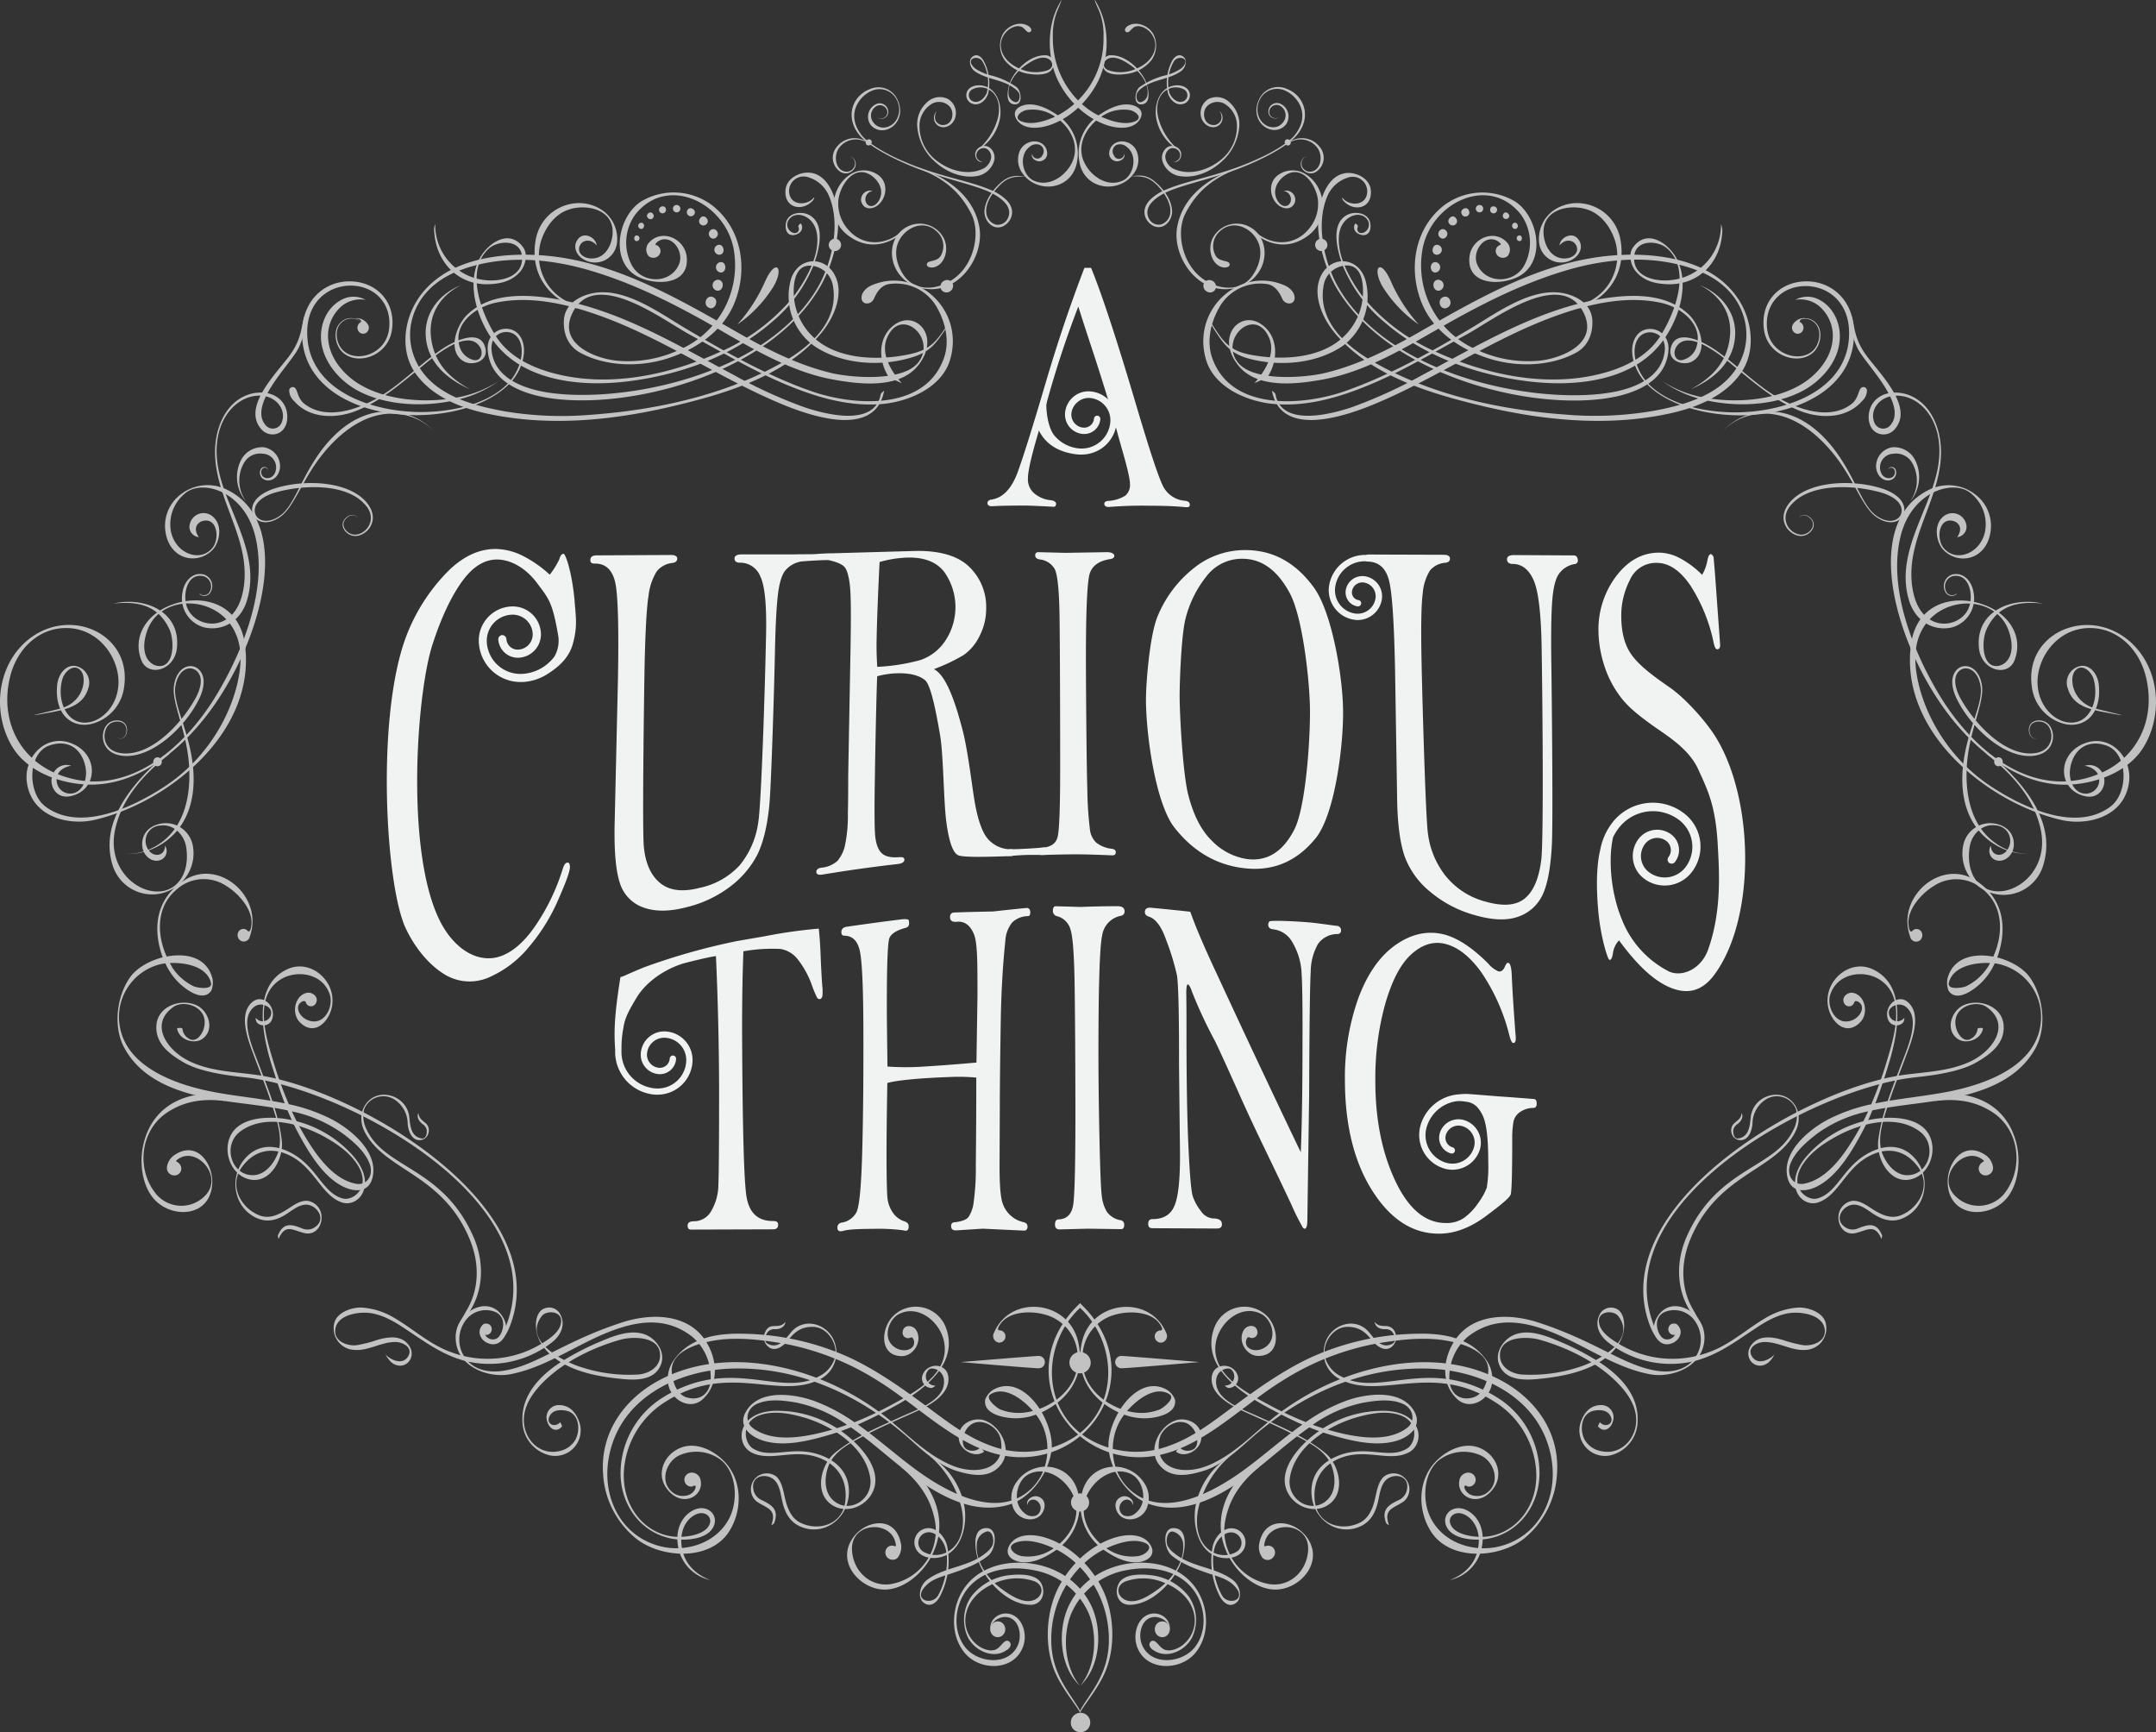 <svg xmlns="http://www.w3.org/2000/svg" viewBox="0 0 505.85 406.35">
  <rect x="0" y="0" width="505.85" height="406.35" fill="#333333" stroke="none"/>
  <defs>
    <style>
      .cls-1 {
        fill: #f1f2f2;
      }

      .cls-2 {
        opacity: 0.75;
      }
    </style>
  </defs>
  <title>ACT-logo-ornateAsset 1</title>
  <g id="Layer_2" data-name="Layer 2">
    <g id="Layer_1-2" data-name="Layer 1">
      <g>
        <g>
          <path class="cls-1" d="M260.36,95q-1.28-4.35-3.61-11.53Q253.9,74.86,253,71.9A238.26,238.26,0,0,0,245.43,95l-.62,2.59q-3.63,11.57-3.63,14.59a4.31,4.31,0,0,0,1.79,3.8,7.09,7.09,0,0,0,3.54,1.36c.85.09,1.28.4,1.28.94a.78.78,0,0,1-.41.61c-3.72-.2-6-.29-6.72-.29q-5.85,0-7.87.16-1.11,0-1.11-.75c0-.44.32-.72,1-.83q4-.63,6.13-6.52t6.62-21.17q4.11-13.92,9-26.65H256q3.9,9.57,10.73,32.7,4.41,14.84,6,18.19a6.27,6.27,0,0,0,5.27,3.74c.76.08,1.15.39,1.15.92a.52.52,0,0,1-.59.58l-.49,0c-2.14-.22-4.85-.33-8.15-.33a95.13,95.13,0,0,0-9.74.29q-1.08,0-1.08-.75c0-.36.27-.59.8-.67a8.6,8.6,0,0,0,4.09-1.21,3.3,3.3,0,0,0,1.13-2.76q0-1.8-2.12-9L261,97.3Z"/>
          <path class="cls-1" d="M253.81,106.63l-.67,0c-2.68-.22-7.69-1.21-9.77-6.5a16.76,16.76,0,0,1,2.16-6c-.18,2.29.39,6.32,1.88,8.07a8.57,8.57,0,0,0,5.85,3A6.76,6.76,0,0,0,260.51,99a5.24,5.24,0,0,0-4.79-5.64,4,4,0,0,0-2.94,1A3.94,3.94,0,0,0,251.37,97a3.08,3.08,0,0,0,2.82,3.32,2.33,2.33,0,0,0,2.49-2.12.76.76,0,0,1,.8-.69.75.75,0,0,1,.68.8,3.8,3.8,0,0,1-4.09,3.49,4.57,4.57,0,0,1-4.18-4.92,5.48,5.48,0,0,1,1.92-3.76,5.43,5.43,0,0,1,4-1.3A6.71,6.71,0,0,1,262,99.09,8.22,8.22,0,0,1,253.81,106.63Z"/>
        </g>
        <g>
          <path class="cls-1" d="M192.58,225.29c-.09-2.8-.21-4.89-.47-7.45a114.59,114.59,0,0,0-12.72,1.8q-2.77.47-6.63,1.15a152,152,0,0,0-21.58,6.1c-4.29,1.75-4.63,2.07-5.62,2.33-1,6.49-1.67,11.52-1.22,17a10.07,10.07,0,0,0,9.48,10.57l.47,0a8.22,8.22,0,0,0,8.19-7.74,6.71,6.71,0,0,0-6.31-7.09,5.52,5.52,0,0,0-5.83,5.2,4.57,4.57,0,0,0,4.29,4.82,3.83,3.83,0,0,0,4-3.58.75.75,0,0,0-.7-.79.74.74,0,0,0-.79.7,2.33,2.33,0,0,1-2.44,2.18,3.08,3.08,0,0,1-2.9-3.25,4.06,4.06,0,0,1,4.26-3.8A5.23,5.23,0,0,1,161,249a6.72,6.72,0,0,1-7.1,6.33,8.6,8.6,0,0,1-8.08-9.07v0a24.24,24.24,0,0,1,.42-5c.33-2.33,1.09-3.83,3.09-7.18s6-6.46,10.77-8c.64-.2,6.26-1.63,7.88-1.79.46,10.21.71,20.64.74,31.22q0,18.59-.17,22.49a12.41,12.41,0,0,1-1.74,6.19,4.61,4.61,0,0,1-4,2.3c-1,0-1.47.33-1.47,1s.25.95.75.95l19.26-.06c.82,0,1.22-.35,1.22-1.06s-.43-.9-1.29-.89q-5.29,0-6.17-5.95t-1-39.32q0-10.08.31-18a38.26,38.26,0,0,1,8.72-.55,6.49,6.49,0,0,1,3.92,2.29,21.42,21.42,0,0,1,3.41,6.16,26.12,26.12,0,0,0,1.21,2.92.68.68,0,0,0,.67.39c.44-.05.65-.5.65-1.37,0-.33,0-.63,0-.92Q192.8,230.08,192.58,225.29Z"/>
          <path class="cls-1" d="M240.76,213c-2.59.25-5.18.53-7.77.82q-4.61.08-9.18.24c-.63.07-.94.45-.91,1.17s.56,1.13,1.61,1c1.8-.17,3.12.81,4,2.92s.82,7.37.83,14.3l-.24,15.81c-5.19.46-9.64.79-13.36,1a59.21,59.21,0,0,1-7.52-.07q-.13-10.35-.14-12.07-.06-16.57.61-18.1t3.78-2.36a1,1,0,0,0,.82-1.11c0-.5-.09-.8-.27-.87a5.38,5.38,0,0,0-1.62,0q-6.33.78-12.65,1.71-1.35.17-1.35,1.29c0,.52.23.8.67.82,1.94,0,3.17,1.24,3.68,3.64s.78,8.32.82,17.74q.06,17.39-.28,29.56t-1.38,14a4.76,4.76,0,0,1-3.43,2.37,1.11,1.11,0,0,0-1,1.18q0,.84.72.84a2.76,2.76,0,0,0,.57-.06c.87-.33,3.24-.49,7.11-.5a44.61,44.61,0,0,1,7,.33,2.86,2.86,0,0,0,.63.11c.46,0,.69-.34.69-1s-.36-1-1.07-1.23a5.18,5.18,0,0,1-2.72-2.13,7.44,7.44,0,0,1-1.19-3.29q-.19-1.77-.22-9.48,0-6.87.19-17.53c2.17-.62,7.3-1.15,15.39-1.43a43.22,43.22,0,0,1,5.48.17q0,10.32-.11,20.63a57.29,57.29,0,0,1-.51,8.64,7.92,7.92,0,0,1-1.23,3.47q-.76.92-3.27,1.2a.78.78,0,0,0-.78.9c0,.68.37,1,1.1,1l6.31-.4,9.66.45c.57,0,.85-.31.85-.92s-.34-.93-1-1.08a6.43,6.43,0,0,1-2.8-1.4,6.71,6.71,0,0,1-2.06-3.07c-.46-1.31-.7-4.16-.7-8.53l.06-14q0-6.43.23-20.68c.17-9.49.84-16.16,1.06-18.2a7.52,7.52,0,0,1,1.61-4.4,5.37,5.37,0,0,1,3.68-1.49c.4,0,.59-.34.57-.95S241.37,212.92,240.76,213Z"/>
          <path class="cls-1" d="M263,214.83a1,1,0,0,0,.85-1.07c0-.77-.53-1.16-1.58-1.18q-4.41,0-8.82.18c-1.91-.07-3.83-.12-5.75-.17-.44,0-.66.36-.66,1a1.22,1.22,0,0,0,.88,1.31,4.4,4.4,0,0,1,3.22,3.06q.85,2.46,1,13.53t.18,29q0,18.53-.5,22c-.33,2.3-1.47,3.48-3.41,3.56-.59,0-.88.4-.88,1.2s.37,1.15,1.1,1.15l6.62-.17,7.79.11c.48,0,.72-.34.72-1a1,1,0,0,0-.78-1.09,5,5,0,0,1-3.26-1.95,9,9,0,0,1-1.19-3.56q-.32-2.18-.56-13.31t-.25-20q0-24.21.88-28A5.46,5.46,0,0,1,263,214.83Z"/>
          <path class="cls-1" d="M313.64,217.19l-.69-.08q-2.11-.3-4.23-.57-2.7-.31-6.66-.47c-2.64-.1-4.05-.06-4.23.09a1.05,1.05,0,0,0-.27.79c0,.63.42,1,1.26,1.06a5.93,5.93,0,0,1,4.5,3.21,15.35,15.35,0,0,1,2.06,7q.27,4.1.22,16.09,0,16-.4,26c-3.2-6.65-6.39-13.4-9.6-20.2q-5-10.62-10-21.42c-3.09-6.58-5.22-11.61-6.33-14.81q-4.61-.51-9.23-.94c-.92-.07-1.4.26-1.43,1q0,.81,1,1.11c1.57.51,2.91,2.33,4,5.46a58.18,58.18,0,0,1,2.53,8.27q.52,3.18.49,20.91.1,10,.22,20t-1.31,13.19q-1.29,3.11-5.14,3.1c-.69,0-1,.38-1,1.14s.35,1,1.06,1l15.07.07c.78,0,1.16-.34,1.16-1,0-.91-.68-1.36-2.06-1.36a3.8,3.8,0,0,1-2.89-1.77,11.3,11.3,0,0,1-1.91-3.51q-.54-1.74-1-11.76t-.45-26.83c0-2.94,0-5.89-.05-8.83,0-1.48.12-2.22.35-2.21s.62.59,1,1.75A108,108,0,0,0,285,244.09c.82,1.62,2.78,5.92,5.87,12.82,1.42,3.2,3.36,7.38,5.82,12.47s4.53,9.43,6.21,13a58.3,58.3,0,0,0,2.79,5.61.73.73,0,0,0,.43.25c.41,0,.62-.73.62-2.21l.42-29.15q.09-24.67.37-29a13.45,13.45,0,0,1,1.69-6.42,5.57,5.57,0,0,1,4.57-2.35.8.8,0,0,0,.85-.9A1,1,0,0,0,313.64,217.19Z"/>
          <path class="cls-1" d="M359.89,257.81c-2.87-.23-5.75-.45-8.62-.64q-3.52-.3-7-.55a15.39,15.39,0,0,0-1.91.09,10.09,10.09,0,0,0-9.08,7.32,8.22,8.22,0,0,0,5.69,10.12,6.71,6.71,0,0,0,5.1-.61,6.73,6.73,0,0,0,3.18-4,5.54,5.54,0,0,0-3.83-6.81,4.57,4.57,0,0,0-5.63,3.16,3.82,3.82,0,0,0,2.63,4.69.74.74,0,0,0,.41-1.43,2.33,2.33,0,0,1-1.61-2.86,3.09,3.09,0,0,1,3.8-2.13,4,4,0,0,1,2.8,5,5.25,5.25,0,0,1-6.45,3.62,6.73,6.73,0,0,1-4.66-8.29,8.58,8.58,0,0,1,6.86-6.14,7.37,7.37,0,0,1,2.27.08c2,.17,3.09,1.35,4,3.17s1.35,5.47,1.34,10.94a31.73,31.73,0,0,1-.34,6.06,14.87,14.87,0,0,1-1.92,3.47,14,14,0,0,1-3.37,3.59,7.2,7.2,0,0,1-4.33,1.24c-4.76,0-8.72-3.25-11.86-9.9s-4.71-14.59-4.67-23.68A64.85,64.85,0,0,1,325,235.53q2.34-8.15,6-11.55c2.44-2.27,5-3.14,7.56-2.67,3.15.58,6.12,2.84,8.9,6.64a46,46,0,0,1,6.69,15q.44,1.65.84,1.71c.43.06.65-.3.65-1.08a7.51,7.51,0,0,0-.06-.89c-.47-6.2-.76-10.82-.88-13.83q-.12-2.88-.84-3c-.24-.06-.52.26-.83,1s-.85,1.16-1.5,1a6.66,6.66,0,0,1-2.35-1.82c-4-4-7.67-6.34-11.12-7-3.67-.69-7.3.21-10.87,2.81s-6.4,6.7-8.48,12.27a55.39,55.39,0,0,0-3.16,19.18c0,10.44,2.1,19.2,6.41,26s9.54,10.11,15.66,10.1c3.69,0,7.38-1.41,11-4.11s5.6-4.34,5.83-5.1.35-5,.36-12.63a23.62,23.62,0,0,1,.29-4.45,3.64,3.64,0,0,1,1.49-2.21,5.46,5.46,0,0,1,3.15-1c.54,0,.81-.35.81-1S360.37,257.86,359.89,257.81Z"/>
        </g>
        <path class="cls-1" d="M236.24,200.8l1.24-.82-.72-.78c2.07.08,7-.28,8.47-.43l.07,1.78c-.62,0-3.29,0-4.28,0S237.06,200.8,236.24,200.8Z"/>
        <g>
          <path class="cls-1" d="M132.23,129.91q-.66,0-1,1.29a18.65,18.65,0,0,1-2.25,3.61,27.67,27.67,0,0,0-6.48-4.5,14.65,14.65,0,0,0-6.25-1.53c-3.83,0-7.57,1.68-11.18,5.27a43.78,43.78,0,0,0-9.87,15.51c-7,18.94-4.75,58.17,0,68.22,2.46,5.2,6,9,9.37,10.95a11.26,11.26,0,0,0,10.58.35,25,25,0,0,0,9-7A43.88,43.88,0,0,0,131,211c1.79-4.06,2.7-6.54,2.72-7.56,0-.85-.24-1.21-.74-1.06s-.73.74-1.09,1.9a49.65,49.65,0,0,1-5.82,12.21c-2.54,3.9-5.28,6.5-8.23,7.68-4.34,1.74-9.39-.15-13.14-5.61-9.9-14.42-7.21-55.09-3.22-67.39,2.33-7.17,4.87-12.06,7.26-15.21s5-4.68,7.82-4.71c3.22,0,6.75,1.92,9.45,5.53s3.6,4.44,4.9,12a7.44,7.44,0,0,1-.81,5.2,10.1,10.1,0,0,1-7.55,4.1,7.9,7.9,0,0,1-8.33-7.42,6.12,6.12,0,0,1,5.76-6.46,4.7,4.7,0,0,1,5,4.43,3.57,3.57,0,0,1-3.36,3.76,2.66,2.66,0,0,1-2.81-2.5,1,1,0,0,0-1-.91,1,1,0,0,0-.9,1,4.6,4.6,0,0,0,4.83,4.31,5.49,5.49,0,0,0,5.17-5.79,6.62,6.62,0,0,0-7-6.23,8,8,0,0,0-7.56,8.48,9.79,9.79,0,0,0,9.77,9.24h.58a12,12,0,0,0,5.82-1.92h0c3.3-2.08,5.09-4.3,5.85-6.91,1.22-4.23.68-6.87.44-10.24C134.22,134.29,132.7,129.91,132.23,129.91Z"/>
          <path class="cls-1" d="M237.3,199.22a7.08,7.08,0,0,1-5.58-2.5q-2.11-2.49-3.25-9.95c-.58-3.79-1.49-11.26-2.7-15.8s-3.43-12.43-6.66-14a42.73,42.73,0,0,0,6.92-3.27,11.4,11.4,0,0,0,3.74-4.39,14,14,0,0,0,1.61-6.57,13,13,0,0,0-3.78-9.58q-3.82-3.93-12.34-3.93l-19.85.56c-2,0-3.69.18-4.64.21s-3.55,0-4.17.05h0l-12.54,0c-1.14,0-1.71.32-1.72.95s.4,1,1.26,1a5.05,5.05,0,0,1,4.78,3.2q1.58,3.21,1.36,13.58c-.27,13.43-1.13,40.09-1.85,44.25a20.22,20.22,0,0,1-4.38,10,17.74,17.74,0,0,1-9.45,5.27c-3.91,1-7,.63-9.18-1.16s-3.48-4.67-3.83-8.66,0-30.8.17-41.42q.27-13.28.95-17.34a13.63,13.63,0,0,1,1.9-5.66,5.37,5.37,0,0,1,3.7-2c.74-.11,1.12-.45,1.13-1s-.48-.87-1.48-.87l-17.43.09c-1,0-1.47.36-1.48,1.08s.38.86,1.17.85c2.41,0,3.95,1.48,4.63,4.27s.9,10.47.67,23l-.78,34.13c-.11,6.2.3,10.73,1.24,13.54a8.84,8.84,0,0,0,5.6,5.76c2.8,1,6.21.93,10.26-.15a27.53,27.53,0,0,0,10.06-4.81,22.28,22.28,0,0,0,6.25-7.3C179,197.91,180,194,180.49,189s1.19-28.9,1.33-36q.17-8.55.64-13t1.74-6.11a6.21,6.21,0,0,1,3.93-2.2l.09,0c1.79-.14,4.4-.3,6.11-.31,2,.42,3.3,1,3.87,1.69s1,2.27,1.23,4.51.25,6.81.14,13.73q-.28,15.32-.56,30.64c0,3,0,5.92-.08,8.89a33.91,33.91,0,0,1-.73,7.73,8.5,8.5,0,0,1-1.7,3.37,6.44,6.44,0,0,1-3.76,1.6c-.8.13-1.21.45-1.21,1s.49.78,1.5.61q8.78-1.46,17.58-2.46c1-.12,1.57-.45,1.58-1s-.42-.67-1.27-.61c-2,.16-3.37-.19-4.19-1.08s-1.31-2.4-1.44-4.55-.14-6.91,0-14.29c0-2,.38-20.71.53-22.53a20.77,20.77,0,0,1,4.15-.67c3.2-.15,5.56.38,7.05,1.58s2.77,8.45,3.54,12.86.83,14.9,1.41,19.93c.64,5.18,1.66,8,3.07,8.38s5.45.36,12.13.11c.74,0,1.11-.28,1.12-.77S237.94,199.26,237.3,199.22Zm-21.36-44.38a46.07,46.07,0,0,1-10.12,1.59c-.13-2.18-.18-4.07-.16-5.69q.12-7,.71-18.9a26.44,26.44,0,0,1,6.95-1.05c3.83,0,6.6,1.17,8.32,3.51a14.28,14.28,0,0,1,.09,16.1A11.43,11.43,0,0,1,215.94,154.84Z"/>
          <path class="cls-1" d="M260.86,199.11a7.08,7.08,0,0,1-3.72-1.5,5.25,5.25,0,0,1-1.36-2.6,82.33,82.33,0,0,1-.66-9.63c-.2-5.36-.34-26.4-.34-30.68q0-17.5.92-20.24c.63-1.82,2.24-2.93,4.82-3.31.62-.11.93-.37.93-.79s-.58-.83-1.74-.83l-9.74.16-6.34-.16a.66.66,0,0,0-.74.75c0,.49.32.81,1,.95a4.59,4.59,0,0,1,3.56,2.24c.62,1.18,1,4.44,1.12,9.78s.18,28.52.17,37.14q0,13.38-.58,15.87c-.38,1.66-1.68,2.52-3.9,2.62-.67,0-1,.3-1,.88s.41.83,1.25.81c2.52-.08,5.05-.14,7.57-.16,3,0,5.93.12,8.89.24.55,0,.82-.22.82-.72S261.46,199.21,260.86,199.11Z"/>
          <path class="cls-1" d="M308.27,137.83c-4.31-5.94-9.66-8.79-16.09-8.79a19.06,19.06,0,0,0-12.32,4.43,27.86,27.86,0,0,0-8.26,11.11c-1.88,4.48-2.76,16-2.73,19.76.06,8.49,2.33,24.3,6.72,29.85s9.79,8.69,16.18,9.46c6.67.81,12.31-1.37,16.9-7s6.6-22.17,6.44-30.31C315,158.7,312.57,143.75,308.27,137.83Zm-4.62,56.82c-2.69,5.22-6.38,7.44-11,6.88a14.43,14.43,0,0,1-8.18-4.17c-2.56-2.43-4.46-6.08-5.7-11s-2-18.58-2-23.15c0-3.26.38-14.26,1.39-18.1a26,26,0,0,1,4.88-9.88,10.42,10.42,0,0,1,8.47-4.15c4.53,0,8.23,2.68,11.14,8.14s4.57,19.72,4.7,26.93C307.44,173.62,306.35,189.45,303.65,194.65Z"/>
          <path class="cls-1" d="M369.19,130.29l-13.92-.08c-1.14,0-1.7.33-1.69,1s.45,1.07,1.31,1.08c2.14,0,3.77,1.25,4.9,3.73s1.77,7.67,1.91,15.58c.26,15.37.47,45.72-.08,50.11s-1.86,7.45-3.93,9.1-5.13,1.84-9.2.68a17.78,17.78,0,0,1-9.3-6A20.06,20.06,0,0,1,335,195.28c-.51-4-1.25-29.57-1.46-39.65-.18-8.41-.08-13.89.27-16.44a11.89,11.89,0,0,1,1.68-5.34,5.12,5.12,0,0,1,3.62-1.83c.74-.09,1.1-.42,1.09-1s-.52-.87-1.51-.88l-17.44-.06a2.46,2.46,0,0,0-.78.1,8.55,8.55,0,0,0-8.64,7.27,7,7,0,0,0,5.87,7.93,5.07,5.07,0,0,0,.86.07,5.74,5.74,0,0,0,5.66-4.88,4.75,4.75,0,0,0-4-5.39,4,4,0,0,0-2.92.73,3.9,3.9,0,0,0-1.56,2.58,3.3,3.3,0,0,0,.61,2.45,3.25,3.25,0,0,0,2.16,1.3.74.74,0,1,0,.22-1.47,1.75,1.75,0,0,1-1.18-.71,1.81,1.81,0,0,1-.34-1.35,2.45,2.45,0,0,1,2.79-2.06,3.26,3.26,0,0,1,2.73,3.7,4.26,4.26,0,0,1-4.83,3.57,5.51,5.51,0,0,1-4.62-6.25,7,7,0,0,1,7.13-6,2.34,2.34,0,0,0,.57.07c2.42.08,4,1.39,4.8,4s1.29,9.6,1.53,21.07q.25,15.56.5,31.09c.11,5.66.71,10,1.78,13.06a19.32,19.32,0,0,0,6,8.26,27.54,27.54,0,0,0,10.38,5.44c3.93,1.13,7.22,1.34,9.87.5a9.8,9.8,0,0,0,5.88-4.84q1.92-3.57,2.38-12.05c.3-5.62,0-33.19-.1-41.45q-.17-9.9.13-15t1.5-7a5.64,5.64,0,0,1,3.83-2.5.82.82,0,0,0,.75-.9C370.13,130.65,369.82,130.29,369.19,130.29Z"/>
          <path class="cls-1" d="M402.52,172.86c-2.4-3.87-7.4-9.35-10.94-11.72-4.8-3.31-7.22-5.39-8.78-7.55s-2.37-5.09-2.41-8.84a18.15,18.15,0,0,1,2-8.65,6.66,6.66,0,0,1,6.3-4.06c2.85,0,5.49,1.75,7.91,5.29A39.48,39.48,0,0,1,402.11,151c.21.84.45,1.28.72,1.31.51,0,.76-.29.76-1q-.42-5.86-.85-11.7c-.31-4.5-.55-7.48-.71-9-.24-.41-.45-.62-.63-.62-.35,0-.61.49-.8,1.47a10.21,10.21,0,0,1-1.24,3.39,21.35,21.35,0,0,0-5.28-3.94,10.68,10.68,0,0,0-4.82-1.27c-4.06,0-7.47,2-10.22,5.73a20.75,20.75,0,0,0-4,12.87,27.72,27.72,0,0,0,1.21,7.41,24.43,24.43,0,0,0,3.55,7.27c1.6,2.26,3.47,4.05,7.83,7.18,3.39,2.44,8.55,5.42,10.81,10.36s4.08,8.58,4.58,17.64c.34,6.23,1,15.44-2.23,24.59-1.63,4.66-6.1,6.57-9.15,5.23a23.19,23.19,0,0,1-11.11-12.23c-2.65-6.38-3.21-14.27-2.06-19.3a12.85,12.85,0,0,1,1.41-2.25,10.12,10.12,0,0,1,14.18-1.7,7.91,7.91,0,0,1,1.33,11.08,6.12,6.12,0,0,1-8.59,1,4.7,4.7,0,0,1-.79-6.6,3.56,3.56,0,0,1,5-.6,2.68,2.68,0,0,1,.45,3.74,1,1,0,0,0,.16,1.35,1,1,0,0,0,1.34-.16,4.58,4.58,0,0,0-.77-6.44,5.49,5.49,0,0,0-7.7.93A6.62,6.62,0,0,0,385.6,206a8,8,0,0,0,11.28-1.35,9.8,9.8,0,0,0-1.64-13.76,12,12,0,0,0-16.88,2,14.9,14.9,0,0,0-2.92,6.53c-.82,3.39-1,8.4-.41,14.71.6,6,2.17,10.81,2.53,11s.69-.32.86-1.43a5.51,5.51,0,0,1,1.44-3.11c4,5.47,7.82,9.2,11.63,10.91,4.23,1.9,7.75,1.12,10.63-2.7C412,215.65,411.68,187.63,402.52,172.86Z"/>
        </g>
      </g>
      <g class="cls-2">
        <g>
          <path class="cls-1" d="M263,352.64a2,2,0,0,0,.64,2.85,2.67,2.67,0,0,0,2.84-.58c3-2.37,1.84-7.75-1.16-9.15-3.86-1.81-8,.86-9.92,4.26-3.35,5.87,1.24,12.27,6.45,14.42a10.32,10.32,0,0,0,5,.62c1.75-.13,4.11-2.11,1.83-3.1-2.84-1.24-6.72.13-9.33,1.35-6.59,3.1-12.81,11.13-12.7,21.57.08,8.18,4.66,12.46,6.8,16.5,0,.17,0,.17,0,.42-1.31-2.27-3.68-5-5.42-8.47-3.29-6.53-2.64-15.26.34-21,5.83-11.25,18.23-15,21.45-10.07,1.32,2,.2,3.52-1.94,4.06-3,.73-6.22-.91-8.63-2.55a12.75,12.75,0,0,1-5.28-14c2-6.82,10.49-7.47,14.22-2.27a6.35,6.35,0,0,1,.79,6.5c-1.34,2.68-4.75,3.1-6.34,1.4-1.14-1.23-1.51-3.62.64-4.33,1.16-.38,2.94.65,2.48,2C265.59,351.57,263.78,351.35,263,352.64Z"/>
          <path class="cls-1" d="M243.82,352.64a2,2,0,0,1-.65,2.85,2.68,2.68,0,0,1-2.84-.58c-3-2.37-1.84-7.75,1.16-9.15,3.87-1.81,8,.86,9.92,4.26,3.36,5.87-1.23,12.27-6.45,14.42a10.32,10.32,0,0,1-5,.62c-1.74-.13-4.11-2.11-1.83-3.1,2.85-1.24,6.73.13,9.34,1.35,6.59,3.1,12.8,11.13,12.7,21.57-.09,8.18-4.66,12.46-6.81,16.5,0,.17,0,.17,0,.42,1.31-2.27,3.68-5,5.42-8.47,3.29-6.53,2.64-15.26-.33-21-5.84-11.25-18.23-15-21.46-10.07-1.32,2-.19,3.52,1.94,4.06,3,.73,6.22-.91,8.63-2.55a12.75,12.75,0,0,0,5.28-14c-1.95-6.82-10.48-7.47-14.21-2.27a6.33,6.33,0,0,0-.79,6.5c1.33,2.68,4.74,3.1,6.33,1.4,1.15-1.23,1.51-3.62-.63-4.33-1.17-.38-2.94.65-2.49,2C241.22,351.57,243,351.35,243.82,352.64Z"/>
          <path class="cls-1" d="M251.28,352.35a2.13,2.13,0,1,1,2.12,2.24A2.19,2.19,0,0,1,251.28,352.35Z"/>
          <path class="cls-1" d="M178.38,337.71c5.19,2,11.84.19,16.91-1.33,1.47-.45,2.92-1,4.35-1.55,4.11,2.86,7.94,6.27,11.68,9.25,7,5.59,16.16,11.62,25.32,8.92,5.19-1.54,9.31-7.25,10.06-12.7.35-2.62-.58-6.06-2.28-9,6.09-2.86,10.5-8.46,8.49-16.73-2.35-9.64-15.88-10.95-19.69-1.93a1.57,1.57,0,0,0,1.09,2.31,1.46,1.46,0,0,0,1.59-1.36,1.4,1.4,0,0,0-1.34-1.51c-.78,0-.27-.93.26-1.64,2.17-2.93,7.27-2.94,10.3-2.07a10.33,10.33,0,0,1,7.73,9.51c.58,6.22-3.81,10.69-8.93,12.6-2.69-4.12-6.92-6.92-11.11-4.33a4.91,4.91,0,0,0-1.65,2.13c-.58,3.45,4.33,4.3,6.56,4.41a13.57,13.57,0,0,0,5.34-.85c.2.26.38.51.54.74,3.32,5,2.78,12.27-1.47,16.48-7.79,7.71-19.9,1.05-27-4.13-4.72-3.43-9.11-7.41-13.86-10.76,2.93-1.27,5.77-2.74,8.56-4.26,7.48-4.07,15.22-10.29,12.07-18.56A7.53,7.53,0,0,0,209.3,309c-2.73,3.09-2.82,9.13,2.29,9.12,2.85,0,5-3.69,3.29-6.21-.8-1.11-2.82-1.25-3.09.45a1.29,1.29,0,0,0,1.82,1.43c.49-.26.82.43.87,1,.18,2.05-3.17,2.81-5.22.69s-.62-6,1.57-7.18c4.63-2.43,9.69,1.77,10.65,6.34,1.59,7.57-6.92,12-12,14.74a81.73,81.73,0,0,1-9,4.26,41.31,41.31,0,0,0-9.45-5c-4.65-1.68-12.93-2.88-16,2.48C173.18,334.24,175.58,336.63,178.38,337.71Zm62.71-6.45a11.76,11.76,0,0,1-6.43-.64c-.57-.23-3.8-2.6-2.23-3.56,3.24-2,7.45,1.08,9.93,3.92C241.93,331.09,241.51,331.19,241.09,331.26Zm-63.45-1.95c2.75-1.22,6.19-.8,9-.32a31.25,31.25,0,0,1,12.07,5.24,57.71,57.71,0,0,1-8,2.28c-4.47.91-10,1.4-14-1.45C174.52,333.41,175.19,330.39,177.64,329.31Z"/>
          <path class="cls-1" d="M331.82,331.08c-3.07-5.36-11.35-4.16-16-2.48a41.45,41.45,0,0,0-9.44,5,82.74,82.74,0,0,1-9.05-4.26c-5.09-2.77-13.6-7.17-12-14.74,1-4.57,6-8.77,10.64-6.34,2.2,1.15,3.64,5,1.58,7.18s-5.41,1.36-5.22-.69c.05-.59.37-1.28.86-1a1.3,1.3,0,0,0,1.83-1.43c-.28-1.7-2.29-1.56-3.1-.45-1.72,2.52.45,6.21,3.3,6.21,5.11,0,5-6,2.28-9.12a7.53,7.53,0,0,0-12.56,2.4c-3.15,8.27,4.59,14.49,12.08,18.56,2.79,1.52,5.63,3,8.55,4.26-4.74,3.35-9.13,7.33-13.86,10.76-7.13,5.18-19.24,11.84-27,4.13-4.25-4.21-4.8-11.47-1.47-16.48.15-.23.34-.48.53-.74a13.57,13.57,0,0,0,5.34.85c2.23-.11,7.14-1,6.56-4.41a4.91,4.91,0,0,0-1.65-2.13c-4.18-2.59-8.41.21-11.1,4.33-5.13-1.91-9.51-6.38-8.93-12.6a10.32,10.32,0,0,1,7.72-9.51c3-.87,8.14-.86,10.31,2.07.53.71,1,1.61.25,1.64a1.41,1.41,0,0,0-1.34,1.51,1.47,1.47,0,0,0,1.6,1.36,1.57,1.57,0,0,0,1.08-2.31c-3.81-9-17.33-7.71-19.69,1.93-2,8.27,2.41,13.87,8.5,16.73-1.71,2.94-2.64,6.38-2.28,9,.75,5.45,4.86,11.16,10.06,12.7,9.16,2.7,18.28-3.33,25.31-8.92,3.74-3,7.58-6.39,11.68-9.25,1.43.58,2.88,1.1,4.35,1.55,5.08,1.52,11.72,3.31,16.91,1.33C331.23,336.63,333.62,334.24,331.82,331.08Zm-67.37-.1c2.47-2.84,6.69-5.94,9.93-3.92,1.56,1-1.66,3.33-2.24,3.56a11.73,11.73,0,0,1-6.42.64C265.29,331.19,264.87,331.09,264.45,331ZM330,335.06c-3.94,2.85-9.51,2.36-14,1.45a58.11,58.11,0,0,1-8-2.28A31.23,31.23,0,0,1,320.13,329c2.85-.48,6.29-.9,9,.32C331.61,330.39,332.29,333.41,330,335.06Z"/>
          <path class="cls-1" d="M250.91,319.52a2.5,2.5,0,1,1,2.49,2.64A2.56,2.56,0,0,1,250.91,319.52Z"/>
          <path class="cls-1" d="M207.93,372.88c4.27-.2,8.4-3.73,10.48-7.56,4.55-8.4.74-16.72-6-22.27-.09-.08-.92,1.18-.92,1.18,4.08,3.42,6.79,7.12,7.82,12.28a12.75,12.75,0,0,1-10.4,15.11c-4.71.65-8.7-3-9-7.88-.46-6.71,9-7.22,10.18-1.89.39,1.72-.27.25-1.6.93a1.7,1.7,0,1,0,2.16,2.6,4.19,4.19,0,0,0,.67-3.55c-1.38-6.29-8-5.26-11-1.35C195.77,366.4,202,373.16,207.93,372.88Z"/>
          <path class="cls-1" d="M298.88,372.88c-4.28-.2-8.41-3.73-10.48-7.56-4.55-8.4-.75-16.72,6-22.27.1-.08.93,1.18.93,1.18-4.09,3.42-6.79,7.12-7.82,12.28a12.74,12.74,0,0,0,10.4,15.11c4.71.65,8.69-3,9-7.88.47-6.71-9-7.22-10.18-1.89-.39,1.72.28.25,1.6.93a1.63,1.63,0,0,1,.39,2.53,1.65,1.65,0,0,1-2.55.07,4.18,4.18,0,0,1-.66-3.55c1.38-6.29,8-5.26,11-1.35C311,366.4,304.83,373.16,298.88,372.88Z"/>
          <path class="cls-1" d="M225.41,319.52s17.16-1.43,18.08-1.43a1.45,1.45,0,1,1,0,2.87C242.57,321,225.41,319.52,225.41,319.52Z"/>
          <path class="cls-1" d="M281.4,319.52s-17.16-1.43-18.09-1.43a1.45,1.45,0,1,0,0,2.87C264.24,321,281.4,319.52,281.4,319.52Z"/>
          <path class="cls-1" d="M253.4,406.35a2.28,2.28,0,1,0-2.16-2.28A2.22,2.22,0,0,0,253.4,406.35Z"/>
          <path class="cls-1" d="M226.31,336.1c-.54,1.18-.79,3.38.74,4a2.74,2.74,0,0,0,2.88-.43c.19-.15,1,.81.95.87-2,1.59-5.5-.21-5.89-2.82-.55-3.63,3.41-5.55,6.22-4.43,3.72,1.47,6.39,6.9,3.58,10.36-2.56,3.14-6.42,2.6-10.33,1.4-4.29-1.32-8-4.77-11.31-7.73C201.37,327,187,320.53,171.52,321.05c-12.57.43-26.44,7-28.75,21.3-1.51,9.32,3.22,18.12,12.13,20.37,6,1.53,13.25-.68,16.25-6.66,2.06-4.13,1.7-10.57-2-13.57a9.62,9.62,0,0,0-9.47-1.21c-3.37,1.27-5.35,6.68-1.38,9.15a3.88,3.88,0,0,0,2.56.44c2-.24,2.72-2.25,2.21-2.35s-.4.32-1.17.19a1.63,1.63,0,0,1-1.33-1.57,1.7,1.7,0,0,1,1.74-1.69,2.11,2.11,0,0,1,2.08,1.83c.79,3.89-4.74,6.72-8.17,1.6-2.16-3.25-.49-7.62,3.41-9.23,3.53-1.45,7.54.41,10.14,3,4.37,4.32,4.56,11.43,1.33,16.56-4.51,7.14-16.23,6.34-22,1.59a21,21,0,0,1-7.6-15.07c-.71-9.86,5.19-17.69,13.16-21.94,17.14-9.15,40-2.41,54.31,9.53,4.62,3.85,8.91,8.21,14.5,10.49s12.69,1,11.31-6.19C234.19,334.33,228.56,331.23,226.31,336.1Z"/>
          <path class="cls-1" d="M280.49,336.1c.54,1.18.8,3.38-.73,4a2.75,2.75,0,0,1-2.89-.43c-.19-.15-1,.81-.94.87,2,1.59,5.49-.21,5.88-2.82.56-3.63-3.41-5.55-6.21-4.43-3.72,1.47-6.4,6.9-3.59,10.36,2.56,3.14,6.43,2.6,10.34,1.4,4.29-1.32,7.94-4.77,11.3-7.73,11.79-10.34,26.11-16.78,41.64-16.26,12.57.43,26.43,7,28.75,21.3,1.51,9.32-3.22,18.12-12.13,20.37-6,1.53-13.25-.68-16.25-6.66-2.06-4.13-1.71-10.57,2-13.57a9.6,9.6,0,0,1,9.46-1.21c3.38,1.27,5.36,6.68,1.38,9.15a3.86,3.86,0,0,1-2.56.44c-2-.24-2.71-2.25-2.2-2.35s.39.32,1.17.19a1.63,1.63,0,0,0,1.32-1.57,1.69,1.69,0,0,0-1.74-1.69,2.12,2.12,0,0,0-2.08,1.83c-.79,3.89,4.75,6.72,8.17,1.6,2.17-3.25.49-7.62-3.4-9.23-3.54-1.45-7.54.41-10.14,3-4.37,4.32-4.57,11.43-1.33,16.56,4.5,7.14,16.23,6.34,22,1.59a20.93,20.93,0,0,0,7.6-15.07c.71-9.86-5.18-17.69-13.16-21.94-17.14-9.15-40-2.41-54.31,9.53-4.62,3.85-8.91,8.21-14.5,10.49s-12.69,1-11.31-6.19C272.62,334.33,278.24,331.23,280.49,336.1Z"/>
          <path class="cls-1" d="M146,311.35c5.53-1.67,11.16-1.86,16.4,2.21a12.41,12.41,0,0,1,4.35,9.49c.12,3.64-2.34,5.75-5.65,4.75-2.37-.72-3.31-3.69-3.48-5.95-.39-5.2,7-6.93,10.44-7.46,5.08-.77,10.56-.09,15.59.75a62.64,62.64,0,0,1,22.18,8.68c11.28,6.91,22,19.42,36.12,17.89,17-1.83,26.23-22.22,11.44-36-.08-.08-.16.92,0,1.08,8.76,8.1,9.3,23.09-1.15,30.22a21.93,21.93,0,0,1-19.64,2.17c-5.53-1.91-10.36-5.69-15.06-9.17-5.68-4.21-11.39-8.27-17.72-11.32a62.48,62.48,0,0,0-25.64-5.82c-5.8-.14-12.31.88-16,6.07a7.5,7.5,0,0,0-1.46,5.27c.31,4,5.11,6.86,8.18,4,4-3.7,3.39-9.72.43-14-4.35-6.24-12.9-6.07-19.19-4.05-13.75,4.41-20.27,10.25-28.17,11.42-3.83.56-8-.41-9.75-4.74a7.57,7.57,0,0,1,.85-6.85,5.91,5.91,0,0,1,7-2.28c2.72,1.08,2.23,4.33,1,5.83-1.58,1.88-4.86-.63-2.53-2.12.06,0-.7-1.06-.92-.9-1.94,1.39-1.07,3.65.63,4.47,3.3,1.58,5.39-2.38,4.15-5.21-2.87-6.61-11.38-2.51-11.49,3.8-.12,6.93,7.59,9.83,12.89,8.78C129.1,320.57,136.82,314.12,146,311.35Z"/>
          <path class="cls-1" d="M114.69,313a1.38,1.38,0,0,0,.55-1.79,1.24,1.24,0,0,0-1.71-.57,1.37,1.37,0,0,0-.54,1.79A1.23,1.23,0,0,0,114.69,313Z"/>
          <path class="cls-1" d="M360.8,311.35c-5.54-1.67-11.17-1.86-16.4,2.21a12.38,12.38,0,0,0-4.35,9.49c-.12,3.64,2.33,5.75,5.64,4.75,2.37-.72,3.31-3.69,3.49-5.95.39-5.2-7-6.93-10.45-7.46-5.07-.77-10.55-.09-15.58.75A62.57,62.57,0,0,0,301,323.82c-11.29,6.91-22,19.42-36.12,17.89-17-1.83-26.24-22.22-11.45-36,.09-.08.17.92,0,1.08-8.75,8.1-9.29,23.09,1.16,30.22a21.92,21.92,0,0,0,19.64,2.17c5.52-1.91,10.36-5.69,15.06-9.17,5.67-4.21,11.39-8.27,17.71-11.32a62.51,62.51,0,0,1,25.64-5.82c5.81-.14,12.32.88,16,6.07a7.49,7.49,0,0,1,1.45,5.27c-.31,4-5.1,6.86-8.18,4-4-3.7-3.39-9.72-.42-14,4.34-6.24,12.89-6.07,19.19-4.05,13.74,4.41,20.26,10.25,28.16,11.42,3.83.56,8-.41,9.75-4.74a7.54,7.54,0,0,0-.85-6.85,5.9,5.9,0,0,0-7-2.28c-2.72,1.08-2.23,4.33-1,5.83,1.59,1.88,4.86-.63,2.53-2.12-.05,0,.7-1.06.92-.9,2,1.39,1.08,3.65-.62,4.47-3.3,1.58-5.39-2.38-4.16-5.21,2.88-6.61,11.39-2.51,11.5,3.8.12,6.93-7.59,9.83-12.9,8.78C377.7,320.57,370,314.12,360.8,311.35Z"/>
          <path class="cls-1" d="M392.12,313a1.37,1.37,0,0,1-.55-1.79,1.22,1.22,0,0,1,1.7-.57,1.36,1.36,0,0,1,.54,1.79A1.22,1.22,0,0,1,392.12,313Z"/>
          <path class="cls-1" d="M131.46,333.61c-1.45,1.63-3.85.13-2.18-1.91.83-1,2.4-1,3.51-.78,3.05.56,3.48,4.42,2.22,6.81a5.64,5.64,0,0,1-4,2.71c-4.54.95-8.27-3-8.1-7.62.12-3.54,2.46-6.55,4.8-8.84,4.74-4.66,11.82-8.06,18-9.74,2.73-.74,9.22-.85,9.16,3.73,0,2.8-2.72,4.24-5,4.46a36.09,36.09,0,0,1-13.44-1.7c-3.92-1.18-13.92-6.05-9.31-12,1.1-1.41,4.55-1.22,4.54,1.11,0,2.61-3.07,4.43-4.9,5.54a24.37,24.37,0,0,1-20.92,1.82c-5-1.77-8.94-5.52-13.53-8.16a17.08,17.08,0,0,0-7.28-2.3c-2.18-.15-5.8.94-6.55,3.47a5.07,5.07,0,0,0,4.71,6.46c3.32.25,6.36-1.94,9.71-1.85,1.84.05,4.21,1.47,2.73,3.55s-4.49.28-5.16-.68a5.62,5.62,0,0,0,1.49,2c3,2.16,6.09-1.31,3.89-4.21-1.78-2.36-4.87-1.87-7.32-1.16a30.49,30.49,0,0,1-4.78,1.23c-2.05.28-5.36-.74-5.09-3.59.32-3.46,5.15-4.19,7.58-4,3,.2,6,1.87,8.46,3.51,4.83,3.17,9,6.41,14.69,7.85A23.86,23.86,0,0,0,129.37,315c2.28-1.73,3.56-4.43,1.85-7.08a2.94,2.94,0,0,0-3.43-1c-1.85.63-2.21,3.13-2,4.82.33,3.24,2.62,5.7,5.13,7.39,4,2.65,9,3.67,13.56,4.2,3.62.41,9.1,1.05,10.66-3.4,1-2.94-1.31-5.93-3.74-6.86-3.32-1.28-7.23.23-10.31,1.54a61.41,61.41,0,0,0-9.3,4.78c-4.7,3-9.42,7.56-9.22,13.8a8.36,8.36,0,0,0,6.39,8.21,6,6,0,0,0,6.78-8.27c-.83-2.09-2.34-3.51-4.57-3.52a2.88,2.88,0,0,0-2.8,3.78c.47,1.73,2.08,2.82,3.46,1.27C132,334.52,131.42,333.66,131.46,333.61Z"/>
          <path class="cls-1" d="M375.35,333.61c1.45,1.63,3.85.13,2.18-1.91-.83-1-2.4-1-3.51-.78-3,.56-3.49,4.42-2.23,6.81a5.64,5.64,0,0,0,4,2.71c4.54.95,8.26-3,8.1-7.62-.13-3.54-2.47-6.55-4.81-8.84-4.74-4.66-11.82-8.06-18-9.74-2.73-.74-9.21-.85-9.15,3.73,0,2.8,2.72,4.24,5,4.46a36.06,36.06,0,0,0,13.43-1.7c3.92-1.18,13.92-6.05,9.32-12-1.1-1.41-4.55-1.22-4.54,1.11,0,2.61,3.07,4.43,4.9,5.54a24.35,24.35,0,0,0,20.91,1.82c5-1.77,8.94-5.52,13.53-8.16a17.13,17.13,0,0,1,7.29-2.3c2.18-.15,5.79.94,6.54,3.47a5.07,5.07,0,0,1-4.71,6.46c-3.31.25-6.35-1.94-9.7-1.85-1.85.05-4.21,1.47-2.73,3.55s4.49.28,5.15-.68a5.4,5.4,0,0,1-1.48,2c-3,2.16-6.1-1.31-3.9-4.21,1.79-2.36,4.87-1.87,7.33-1.16a30.37,30.37,0,0,0,4.77,1.23c2.06.28,5.36-.74,5.1-3.59-.33-3.46-5.16-4.19-7.59-4-3,.2-6,1.87-8.45,3.51-4.84,3.17-9,6.41-14.69,7.85A23.85,23.85,0,0,1,377.44,315c-2.28-1.73-3.57-4.43-1.86-7.08a3,3,0,0,1,3.44-1c1.84.63,2.2,3.13,2,4.82-.33,3.24-2.62,5.7-5.13,7.39-4,2.65-9,3.67-13.56,4.2-3.62.41-9.11,1.05-10.66-3.4-1-2.94,1.3-5.93,3.74-6.86,3.32-1.28,7.22.23,10.31,1.54a61.78,61.78,0,0,1,9.29,4.78c4.7,3,9.42,7.56,9.22,13.8a8.35,8.35,0,0,1-6.38,8.21,6,6,0,0,1-6.78-8.27c.82-2.09,2.34-3.51,4.56-3.52a2.88,2.88,0,0,1,2.81,3.78c-.47,1.73-2.09,2.82-3.47,1.27C374.82,334.52,375.39,333.66,375.35,333.61Z"/>
          <path class="cls-1" d="M155.56,327.8a21,21,0,0,0-9.94,16.85c-.4,8.22,4.79,15.14,12.35,16.35,3.21.49,8.42.07,9.59-3.25.93-2.7-1.9-5-4.91-3.47s-4.53,5.28-3.3,9.6a9.69,9.69,0,0,0,7.29,6.77c-3.18-1.22-5.78-3.5-6.54-7-.89-3.94.61-7.1,3-8.31,2.15-1.09,4,.35,3.44,2.06-.85,2.72-5.86,3.35-8.55,3.06-7-.79-12.26-7.42-11.58-15.72a20.69,20.69,0,0,1,9.77-15.93c14.76-9.4,26.58-.25,36.21-5.26a7,7,0,0,0,3.61-8.08c-1.21-4.82-7.26-6.83-10.47-2.86-1.38,1.7-3,3.92-5.44,2.59-1.16-.65-.42-2.24.21-2.92a2.17,2.17,0,0,1,1.61-.47c1.69,0,2.33-1,2.36-1.73-.79,1.05-1.71.94-2.86,1s-1.61.72-2,1.68a2.82,2.82,0,0,0,1.2,3.42c1.62.89,3.39-.62,4.35-1.83,1.61-2.06,3.15-3.13,5.79-3.09,3.37.06,6,4,5.12,7.29a7.12,7.12,0,0,1-3.61,4.26C183,328.06,171.62,317.86,155.56,327.8Z"/>
          <path class="cls-1" d="M351.24,327.8a21,21,0,0,1,9.94,16.85c.4,8.22-4.79,15.14-12.34,16.35-3.21.49-8.43.07-9.6-3.25-.92-2.7,1.9-5,4.91-3.47s4.53,5.28,3.3,9.6a9.69,9.69,0,0,1-7.28,6.77c3.18-1.22,5.77-3.5,6.53-7,.9-3.94-.6-7.1-3-8.31-2.15-1.09-4,.35-3.43,2.06.84,2.72,5.86,3.35,8.54,3.06,7-.79,12.27-7.42,11.59-15.72a20.74,20.74,0,0,0-9.77-15.93c-14.76-9.4-26.58-.25-36.22-5.26a7,7,0,0,1-3.61-8.08c1.21-4.82,7.26-6.83,10.48-2.86,1.37,1.7,3,3.92,5.43,2.59,1.16-.65.43-2.24-.2-2.92a2.2,2.2,0,0,0-1.62-.47c-1.68,0-2.33-1-2.35-1.73.78,1.05,1.7.94,2.85,1a2.26,2.26,0,0,1,2,1.68,2.83,2.83,0,0,1-1.21,3.42c-1.61.89-3.39-.62-4.34-1.83-1.61-2.06-3.16-3.13-5.79-3.09-3.38.06-6,4-5.12,7.29a7.12,7.12,0,0,0,3.61,4.26C323.77,328.06,335.19,317.86,351.24,327.8Z"/>
          <path class="cls-1" d="M232.75,383.39a3.1,3.1,0,0,1,.44-3.66,3.81,3.81,0,0,1,3.85-1.09c2.9.8,4,4.68,3.07,7.41-2,6.06-10.17,6-13.73,1.74s-3.18-10.9-.12-15.27c3.22-4.58,8.75-6.21,14-5.91,6.44.37,12.72,3.74,15.73,9.95,2.77,5.72,2.26,14.42-2.54,18.88,3.6-4.43,4.15-11.72,2-16.94a17.45,17.45,0,0,0-12.87-10.15c-5.09-1-11-.44-14.88,3.56-3.58,3.71-4.57,10.16-1.28,14.45,2.9,3.77,10.33,4.61,12.45-.56.86-2.08.35-5.32-1.84-6.25S231.38,380.69,232.75,383.39Z"/>
          <path class="cls-1" d="M274.05,383.39a3.09,3.09,0,0,0-.44-3.66,3.8,3.8,0,0,0-3.84-1.09c-2.91.8-3.95,4.68-3.07,7.41,1.94,6.06,10.17,6,13.72,1.74s3.19-10.9.12-15.27c-3.22-4.58-8.75-6.21-14-5.91-6.43.37-12.71,3.74-15.72,9.95-2.78,5.72-2.26,14.42,2.53,18.88-3.6-4.43-4.15-11.72-2-16.94a17.45,17.45,0,0,1,12.87-10.15c5.09-1,11-.44,14.88,3.56,3.59,3.71,4.57,10.16,1.28,14.45-2.9,3.77-10.33,4.61-12.45-.56-.85-2.08-.35-5.32,1.85-6.25S275.42,380.69,274.05,383.39Z"/>
          <path class="cls-1" d="M232.75,383.39a1.7,1.7,0,0,0,2.48.23,1.92,1.92,0,0,0,.22-2.61,1.7,1.7,0,0,0-2.48-.23A1.93,1.93,0,0,0,232.75,383.39Z"/>
          <path class="cls-1" d="M274.05,383.39a1.7,1.7,0,0,1-2.48.23,1.93,1.93,0,0,1-.22-2.61,1.7,1.7,0,0,1,2.48-.23A1.93,1.93,0,0,1,274.05,383.39Z"/>
          <path class="cls-1" d="M220.11,374.24c-1.49,2.64-6.55,1-2.47-2.64,1.58-1.41,4-1.93,5.87-2.59,2.9-1,6-2.13,8.42-4.14,1.88-1.56,2.41-7.26-1.25-6.3-3.07.8-1.56,6.85-.69,8.73,2.06,4.42,6.86,9.16,11.81,9.16,2.67,0,3.62-2.76,2.55-4.94-1.23-2.48-5.53-2.24-7.64-2a13.09,13.09,0,0,0-8.88,5.07,9.71,9.71,0,0,0-.78,9.42c1.73,3.46,6.41,5.36,9.41,2.86.18-.15-.31-1.05-.29-1.06-4.2,3.74-10.06-.86-9.67-6.13.31-4.15,3.63-7,7.05-8.36a12.52,12.52,0,0,1,9.22-.35c2.29,1,2,3.5-.21,4.38-2.47.95-5.56-1.16-7.48-2.56-3.1-2.23-6.19-6.2-5.91-10.37a3.21,3.21,0,0,1,2.3-3.14c1.43-.37,1.86,2.14,1.37,3.27a5.22,5.22,0,0,1-1.55,1.75c-4,3.36-9.75,3.23-13.83,6.35-1.65,1.26-2.49,4.49-.3,5.59,1.24.62,2.46-.15,3.34-1.67a18.12,18.12,0,0,0,1.74-11.86c-.49-2.18-2.52-4.57-4.88-4.2a3.36,3.36,0,0,0-2.37,5c1.25,2.09,4.17,2.32,6.2,1.63,4.47-1.52,5.83-7.44,5.07-11.8a17.37,17.37,0,0,0-8.16-11.84,23.34,23.34,0,0,1,7.27,11.4c1.12,3.85.78,8.86-2.94,11.07a5.72,5.72,0,0,1-5.69.09,2.46,2.46,0,0,1,.45-4.5c2-.65,4,1.54,4.55,3.32C222.83,366.35,221.8,371.24,220.11,374.24Z"/>
          <path class="cls-1" d="M176.62,339.77c-2.13-1.34-2.94-6.67,2.36-8,3.43-.89,7.19,0,10.47,1,6.06,2,13.57,6.68,14.72,13.86.84,5.36-5.38,8.84-9,5-1.91-2.05-1.7-5.4-.75-7.84,1.45-3.73,6-5.76,9.17-7.41s6.35-3,9.52-4.43,9.7-4,9.41-8.75c-.22-3.66-5.16-3.66-6.12-.46a2.26,2.26,0,0,0,2.15,2.86c.25,0,1.1-.56.8-.57a2.15,2.15,0,0,1-1.33-3.82c.92-.64,4.17.43,3.35,4-.87,3.71-6.83,5.71-9.8,7.07-5.39,2.47-11,4.73-15.68,8.55-3.09,2.51-4.81,8.7-1.32,11.73,3.09,2.67,7.83,1.4,9.88-2,3.18-5.3-2.42-11.32-6.13-14.14a26,26,0,0,0-17-5.45c-8.38.58-8.78,7.7-5.12,9.69,4.71,2.56,10.45-1.33,16.87,1.69,3.4,1.6,5.78,4.77,5.28,9.69-.57,5.67-6.4,7.28-10.65,5.12-2.09-1.07-2.95-3.38-3.5-5.61-.43-1.8-.68-3.82-2-5.14a3.73,3.73,0,0,0-4.77,5.73c2.27,1.69,5,1.7,3.53,5.64,0,0,.61-.28.7-.53,1.13-3.11-.51-4.18-2.92-5.34a3.33,3.33,0,0,1-2-2.65c-.51-3.08,2.91-3.73,4.74-2.25,1.5,1.19,1.71,3.73,2.14,5.49.63,2.58,1.82,4.6,4.23,5.63,5.19,2.22,10.69-1.5,11.27-7.21.48-4.74-2.22-7.73-5.78-9.25C186.33,338.64,181.06,342.55,176.62,339.77Z"/>
          <path class="cls-1" d="M330.18,339.77c2.14-1.34,2.95-6.67-2.36-8-3.42-.89-7.18,0-10.46,1-6.06,2-13.58,6.68-14.72,13.86-.85,5.36,5.38,8.84,9,5,1.91-2.05,1.7-5.4.75-7.84-1.45-3.73-6-5.76-9.17-7.41s-6.34-3-9.51-4.43-9.71-4-9.42-8.75c.22-3.66,5.17-3.66,6.13-.46a2.26,2.26,0,0,1-2.15,2.86c-.26,0-1.11-.56-.8-.57a2.15,2.15,0,0,0,1.33-3.82c-.93-.64-4.18.43-3.35,4,.86,3.71,6.82,5.71,9.79,7.07,5.39,2.47,11,4.73,15.68,8.55,3.1,2.51,4.82,8.7,1.32,11.73-3.09,2.67-7.82,1.4-9.87-2-3.18-5.3,2.41-11.32,6.13-14.14a26,26,0,0,1,17-5.45c8.38.58,8.78,7.7,5.13,9.69-4.71,2.56-10.46-1.33-16.87,1.69-3.41,1.6-5.79,4.77-5.29,9.69.58,5.67,6.41,7.28,10.65,5.12,2.1-1.07,3-3.38,3.5-5.61.44-1.8.69-3.82,2.05-5.14a3.73,3.73,0,0,1,4.77,5.73c-2.28,1.69-5,1.7-3.54,5.64,0,0-.6-.28-.69-.53-1.13-3.11.5-4.18,2.92-5.34a3.32,3.32,0,0,0,2-2.65c.52-3.08-2.9-3.73-4.74-2.25-1.49,1.19-1.71,3.73-2.13,5.49-.64,2.58-1.83,4.6-4.24,5.63-5.19,2.22-10.69-1.5-11.27-7.21-.47-4.74,2.22-7.73,5.78-9.25C320.48,338.64,325.75,342.55,330.18,339.77Z"/>
          <path class="cls-1" d="M236.46,386.91c1.09-.89.64-1.83,0-2-1.22-.26-1.78,2.32-3.91,2.26A6.21,6.21,0,0,0,236.46,386.91Z"/>
          <path class="cls-1" d="M286.7,374.24c1.49,2.64,6.55,1,2.46-2.64-1.58-1.41-4-1.93-5.86-2.59-2.9-1-6-2.13-8.43-4.14-1.87-1.56-2.4-7.26,1.25-6.3,3.08.8,1.56,6.85.69,8.73-2.05,4.42-6.86,9.16-11.81,9.16-2.66,0-3.62-2.76-2.54-4.94,1.22-2.48,5.52-2.24,7.63-2a13.09,13.09,0,0,1,8.89,5.07,9.71,9.71,0,0,1,.77,9.42c-1.72,3.46-6.4,5.36-9.41,2.86-.17-.15.31-1.05.3-1.06,4.19,3.74,10.06-.86,9.66-6.13-.3-4.15-3.62-7-7.05-8.36A12.49,12.49,0,0,0,264,371c-2.3,1-2,3.5.2,4.38,2.47.95,5.57-1.16,7.49-2.56,3.1-2.23,6.18-6.2,5.91-10.37a3.21,3.21,0,0,0-2.31-3.14c-1.42-.37-1.85,2.14-1.36,3.27a5.11,5.11,0,0,0,1.55,1.75c4,3.36,9.74,3.23,13.83,6.35,1.65,1.26,2.49,4.49.29,5.59-1.24.62-2.45-.15-3.34-1.67a18.13,18.13,0,0,1-1.73-11.86c.49-2.18,2.52-4.57,4.87-4.2a3.35,3.35,0,0,1,2.37,5c-1.25,2.09-4.17,2.32-6.2,1.63-4.47-1.52-5.82-7.44-5.07-11.8a17.42,17.42,0,0,1,8.17-11.84,23.27,23.27,0,0,0-7.27,11.4c-1.12,3.85-.78,8.86,2.93,11.07a5.72,5.72,0,0,0,5.69.09,2.46,2.46,0,0,0-.45-4.5c-2-.65-4,1.54-4.54,3.32C284,366.35,285,371.24,286.7,374.24Z"/>
          <path class="cls-1" d="M270.34,386.91c-1.08-.89-.64-1.83,0-2,1.22-.26,1.78,2.32,3.91,2.26A6.21,6.21,0,0,1,270.34,386.91Z"/>
        </g>
        <g>
          <path class="cls-1" d="M87.41,276.21c1.43-6.07-5.24-11.39-9.65-13.68a40.76,40.76,0,0,0-10-3.5,90.55,90.55,0,0,1-3.54-9.75c-1.74-5.75-4.81-15.21,1.4-19.38,3.75-2.51,10.14-1.71,11.77,3.45.79,2.46-.8,6.29-3.7,6.26s-4.73-3.07-3.22-4.38c.43-.38,1.12-.63,1.29-.08a1.26,1.26,0,0,0,2.25.36c1-1.42-.57-2.82-1.88-2.63-2.91.49-3.85,4.72-1.84,6.85,3.61,3.81,7.59-.54,7.73-4.75.18-5.5-5.49-9.92-10.49-7.67-7.77,3.5-6.47,13.67-3.91,22.13,1,3.15,2,6.32,3.19,9.39-5.6-1.17-11.36-1.63-17-2.73-8.51-1.65-21.55-6-21.89-17.23a12.74,12.74,0,0,1,10-12.75c.27-.05.57-.09.88-.13a15.15,15.15,0,0,0,3.2,4.59c1.65,1.58,5.7,4.64,7.6,1.77a5.12,5.12,0,0,0,.26-2.74c-1.22-5-6.09-6.12-10.75-5.22-2.35-5.17-2.45-11.6,2.14-15.56a9.53,9.53,0,0,1,11.84-1c2.72,1.64,6.32,5.46,5.89,9.15-.1.9-.35,1.91-.91,1.35a1.32,1.32,0,0,0-2,.07,1.58,1.58,0,0,0,.22,2.15,1.44,1.44,0,0,0,2.31-.83c3.36-9.22-7.09-18.37-15.21-13.31-7,4.34-7.6,11.6-5.22,18.16-3.17.81-6.14,2.54-7.64,4.67-3.13,4.41-4.05,11.52-1.41,16.47C33.78,254.49,44.27,257,53,258.31c4.64.69,9.63,1.13,14.46,2.17.62,1.48,1.29,2.93,2,4.34,2.56,4.86,6.06,11.08,11.06,13.54C83.27,279.69,86.57,279.79,87.41,276.21Zm-47.57-50.3c3.65-.16,8.71.79,9.65,4.63.46,1.85-3.41,1.12-4,.85a12.49,12.49,0,0,1-5-4.33C40.3,226.69,40.06,226.31,39.84,225.91Zm43.62,51.77c-4.7-.92-8.3-5.42-10.85-9.4a62.12,62.12,0,0,1-4.12-7.56A31.22,31.22,0,0,1,80.54,266c2.34,1.78,5.06,4.05,6.18,7C87.73,275.57,86.17,278.21,83.46,277.68Z"/>
          <path class="cls-1" d="M36.08,281.21c-2.89-3.33-3.44-8.91-2.34-13.16,2.42-9.33,10.69-12.38,19.15-11.3a6.55,6.55,0,0,1-.13,1.53c-5.18-.64-9.58,0-13.77,2.85-5.91,4.07-7,12.7-2.77,18.43a7.72,7.72,0,0,0,11.66,1.16c4.83-4.4-1.5-11.79-5.93-8.92-1.43.92,0,.38.51,1.84A1.58,1.58,0,0,1,41,275.73a1.74,1.74,0,0,1-1.84-1.86,4,4,0,0,1,1.91-3c5.19-3.42,9.19,2.25,8.69,7.25C49,285.69,40.11,285.85,36.08,281.21Z"/>
          <path class="cls-1" d="M47.74,241.5c-.4,1.23-1.69,3-3.18,2.27a3,3,0,0,1-1.76-2.45c0-.26-1.26-.19-1.25-.09.36,2.62,4,3.94,6.05,2.39,2.83-2.15,1.31-6.47-1.42-7.77-3.62-1.73-9.15.11-9.48,4.65-.3,4.13,2.79,6.64,6.36,8.7,3.92,2.27,10.17,3.07,14.53,3.54,23.61,2.59,71.55,28.72,61.49,57.35-.84,2.37-1.71,4.16-1.69,4.4s1.34-.82,2.45-3.93c9.86-27.46-34.56-54-58-58.14C56,251.4,50,251.58,44.56,249s-9.63-8.77-3.84-12.81C43.36,234.37,49.42,236.37,47.74,241.5Z"/>
          <path class="cls-1" d="M111.06,290.09c2.9,6.6,2,13-.76,17.4-3.69,5.89-4.17,5.69-.65-.41,2.58-4.49,3.1-10.42.43-16.67-6.45-15.1-19.71-15.73-24.47-24.81-1.45-2.79-1-5.86,1.23-7.67,3.24-2.61,8.73-.44,9.2,4.17.21,2,.37,4.47,2.81,4.95,1.17.24,1.39-1.29,1.25-2.12a2.31,2.31,0,0,0-1-1.27c-1.25-1-1.25-2.05-.92-2.57.08,1.19.82,1.65,1.65,2.35a2.21,2.21,0,0,1,.7,2.34A2.16,2.16,0,0,1,98,267.42c-1.63-.33-2.23-2.4-2.35-3.8a6.81,6.81,0,0,0-2.82-5.5,4.85,4.85,0,0,0-7.36,2,6.74,6.74,0,0,0,.63,5C90.43,274.19,103.9,273.86,111.06,290.09Z"/>
          <path class="cls-1" d="M80.42,281.14c2.41.65,6.55-2.52,3.73-7.45-1.83-3.18-5.07-5.38-8.11-7.06-5.62-3.1-14.08-5.4-19.7-1.17-4.19,3.16-2.12,10.26,3,10.22,2.72,0,4.82-2.56,5.79-5,1.47-3.71-.36-8.52-1.52-12.08s-2.5-6.82-3.76-10.22c-1.3-3.56-4.18-10.06-.79-13.2,2.61-2.43,6.11,1.26,4.64,4.24a2.12,2.12,0,0,1-3.44.42c-.18-.19-.4-1.23-.18-1a2,2,0,0,0,3.5-1.7c-.22-1.14-3.24-2.82-5,.31s1,9.13,2.18,12.31c2.15,5.77,4.6,11.53,5.35,17.73.5,4.09-2.43,9.75-6.93,9.28-4-.42-6.47-4.84-5.63-8.79,1.31-6.12,9.3-6.21,13.82-5.43a26.54,26.54,0,0,1,15.69,8.84c5.54,6.66,1,12-2.87,10.67-5-1.7-6.5-8.73-13.06-11.38-3.48-1.41-7.29-.94-10.24,2.91-3.4,4.44-.35,9.92,4.1,11.56,2.19.81,4.35-.18,6.23-1.35,1.52-.95,3-2.19,4.9-2.11a3.87,3.87,0,0,1,3.33,3.7c.12,2.31-1.51,4.33-3.8,3.91-2.75-.51-4.66-2.51-6.29,1.35,0,0-.23-.65-.13-.89,1.28-3.05,3.16-2.59,5.64-1.6a3.08,3.08,0,0,0,3.18-.4c2.43-1.8.45-4.81-1.84-5.14-1.86-.27-3.72,1.37-5.2,2.3-2.17,1.35-4.37,1.89-6.76.82-5.16-2.3-6.56-9-3.14-13.5,2.84-3.7,6.76-3.81,10.29-2.23C74.32,273.1,75.42,279.8,80.42,281.14Z"/>
        </g>
        <g>
          <path class="cls-1" d="M426.24,278.36c5-2.46,8.5-8.68,11.06-13.54.75-1.41,1.42-2.86,2-4.34,4.83-1,9.82-1.48,14.46-2.17,8.73-1.28,19.22-3.82,23.89-12.57,2.64-5,1.72-12.06-1.4-16.47-1.51-2.13-4.48-3.86-7.65-4.67,2.38-6.56,1.75-13.82-5.22-18.16-8.12-5.06-18.57,4.09-15.21,13.31a1.44,1.44,0,0,0,2.31.83,1.58,1.58,0,0,0,.22-2.15,1.32,1.32,0,0,0-2-.07c-.56.56-.81-.45-.91-1.35-.43-3.69,3.17-7.51,5.89-9.15a9.53,9.53,0,0,1,11.84,1c4.59,4,4.49,10.39,2.14,15.56-4.66-.9-9.53.27-10.75,5.22a5.12,5.12,0,0,0,.26,2.74c1.9,2.87,5.95-.19,7.6-1.77A15.15,15.15,0,0,0,468,226c.31,0,.61.08.88.13a12.74,12.74,0,0,1,10,12.75c-.34,11.26-13.37,15.58-21.89,17.23-5.65,1.1-11.41,1.56-17,2.73,1.21-3.07,2.23-6.24,3.19-9.39,2.56-8.46,3.86-18.63-3.91-22.13-5-2.25-10.67,2.17-10.49,7.67.14,4.21,4.12,8.56,7.73,4.75,2-2.13,1.07-6.36-1.83-6.85-1.32-.19-2.84,1.21-1.89,2.63a1.26,1.26,0,0,0,2.25-.36c.17-.55.86-.3,1.3.08,1.5,1.31-.37,4.35-3.23,4.38s-4.49-3.8-3.7-6.26c1.64-5.16,8-6,11.77-3.45,6.21,4.17,3.14,13.63,1.4,19.38a90.55,90.55,0,0,1-3.54,9.75,40.76,40.76,0,0,0-10,3.5c-4.41,2.29-11.08,7.61-9.65,13.68C420.23,279.79,423.53,279.69,426.24,278.36Zm40-51.3a12.49,12.49,0,0,1-5,4.33c-.56.27-4.43,1-4-.85.95-3.84,6-4.79,9.65-4.63C466.74,226.31,466.51,226.69,466.26,227.06ZM420.08,273c1.13-2.91,3.84-5.18,6.18-7a31.22,31.22,0,0,1,12.05-5.3,62.12,62.12,0,0,1-4.12,7.56c-2.55,4-6.15,8.48-10.85,9.4C420.63,278.21,419.07,275.57,420.08,273Z"/>
          <path class="cls-1" d="M470.72,281.21c2.89-3.33,3.44-8.91,2.34-13.16-2.42-9.33-10.69-12.38-19.15-11.3a6.55,6.55,0,0,0,.13,1.53c5.18-.64,9.58,0,13.77,2.85,5.91,4.07,6.95,12.7,2.78,18.43a7.73,7.73,0,0,1-11.67,1.16c-4.83-4.4,1.5-11.79,5.93-8.92,1.43.92,0,.38-.51,1.84a1.58,1.58,0,0,0,1.43,2.09,1.74,1.74,0,0,0,1.84-1.86,4,4,0,0,0-1.91-3c-5.19-3.42-9.19,2.25-8.69,7.25C457.78,285.69,466.69,285.85,470.72,281.21Z"/>
          <path class="cls-1" d="M459.06,241.5c.4,1.23,1.69,3,3.18,2.27a3,3,0,0,0,1.76-2.45c0-.26,1.26-.19,1.25-.09-.36,2.62-4,3.94-6.05,2.39-2.83-2.15-1.31-6.47,1.42-7.77,3.62-1.73,9.15.11,9.48,4.65.3,4.13-2.79,6.64-6.36,8.7-3.92,2.27-10.17,3.07-14.53,3.54-23.61,2.59-71.55,28.72-61.48,57.35.83,2.37,1.7,4.16,1.68,4.4s-1.33-.82-2.45-3.93c-9.86-27.46,34.56-54,58-58.14,5.81-1,11.81-.84,17.29-3.39s9.63-8.77,3.84-12.81C463.44,234.37,457.38,236.37,459.06,241.5Z"/>
          <path class="cls-1" d="M395.74,290.09c-2.9,6.6-2,13,.76,17.4,3.69,5.89,4.17,5.69.66-.41-2.59-4.49-3.11-10.42-.44-16.67,6.45-15.1,19.71-15.73,24.47-24.81,1.45-2.79,1-5.86-1.23-7.67-3.24-2.61-8.73-.44-9.2,4.17-.21,2-.37,4.47-2.8,4.95-1.18.24-1.4-1.29-1.26-2.12a2.31,2.31,0,0,1,1-1.27c1.26-1,1.25-2.05.92-2.57-.08,1.19-.82,1.65-1.65,2.35a2.21,2.21,0,0,0-.7,2.34,2.16,2.16,0,0,0,2.56,1.64c1.63-.33,2.23-2.4,2.35-3.8a6.81,6.81,0,0,1,2.82-5.5,4.85,4.85,0,0,1,7.36,2,6.74,6.74,0,0,1-.63,5C416.37,274.19,402.9,273.86,395.74,290.09Z"/>
          <path class="cls-1" d="M426.38,281.14c-2.41.65-6.55-2.52-3.73-7.45,1.83-3.18,5.07-5.38,8.11-7.06,5.62-3.1,14.08-5.4,19.7-1.17,4.19,3.16,2.13,10.26-3,10.22-2.72,0-4.82-2.56-5.79-5-1.47-3.71.36-8.52,1.52-12.08s2.5-6.82,3.76-10.22c1.31-3.56,4.18-10.06.79-13.2-2.61-2.43-6.11,1.26-4.64,4.24a2.12,2.12,0,0,0,3.44.42c.18-.19.4-1.23.18-1a2,2,0,0,1-3.5-1.7c.22-1.14,3.24-2.82,5,.31s-1,9.13-2.18,12.31c-2.15,5.77-4.6,11.53-5.35,17.73-.5,4.09,2.43,9.75,6.93,9.28,4-.42,6.47-4.84,5.63-8.79-1.31-6.12-9.3-6.21-13.82-5.43a26.54,26.54,0,0,0-15.69,8.84c-5.54,6.66-1.05,12,2.87,10.67,5.05-1.7,6.5-8.73,13.06-11.38,3.48-1.41,7.29-.94,10.24,2.91,3.4,4.44.35,9.92-4.1,11.56-2.19.81-4.35-.18-6.23-1.35-1.52-.95-3.05-2.19-4.9-2.11a3.87,3.87,0,0,0-3.33,3.7c-.12,2.31,1.51,4.33,3.8,3.91,2.75-.51,4.66-2.51,6.29,1.35,0,0,.23-.65.13-.89-1.28-3.05-3.16-2.59-5.64-1.6a3.08,3.08,0,0,1-3.18-.4c-2.43-1.8-.45-4.81,1.84-5.14,1.86-.27,3.72,1.37,5.2,2.3,2.17,1.35,4.37,1.89,6.76.82,5.16-2.3,6.56-9,3.14-13.5-2.84-3.7-6.75-3.81-10.29-2.23C432.48,273.1,431.38,279.8,426.38,281.14Z"/>
        </g>
        <g>
          <g>
            <path class="cls-1" d="M83.41,74.73s0-.12.44-.1a3.18,3.18,0,0,1,2.55,1.62,1.46,1.46,0,0,1-.61,1.9A1.32,1.32,0,0,1,84,77.5a1.47,1.47,0,0,1,.61-1.9C85,75.39,84.47,74.64,83.41,74.73Z"/>
            <path class="cls-1" d="M116.93,89.44a26.85,26.85,0,0,1-10.32,4.48c-7.15,1.6-16,1.25-22.51-2.2-4.18-2.2-8-6.41-8.69-11.29-.57-4.19,1.29-8.16,4.39-9.92a5.94,5.94,0,0,1,6-.17,7,7,0,0,0-5.37,1.26,9.13,9.13,0,0,0-3.37,8.51c.54,4.37,4,8.19,7.65,10.25,6.14,3.54,14.86,4.21,21.86,3A26.8,26.8,0,0,0,116.93,89.44Z"/>
            <path class="cls-1" d="M108.14,66.9c-4.56,2.28-7.74,6.59-7,12.38s4.13,9.27,9.08,12c-5.33-2.31-9.69-6.13-10.29-11.91C99.31,73.79,102.84,69,108.14,66.9Z"/>
            <g>
              <path class="cls-1" d="M155.05,56.29c2.84-1,5.46,2.84,4.26,5.71-2,4.75-8.91,4.61-11.18,0a11.26,11.26,0,0,1,1-11.78c7.7-9.5,21.5-2.32,23.1,8.78A21.57,21.57,0,0,1,159.52,82a28.69,28.69,0,0,1-14.86,2.61c-4.94-.54-13.75-3.84-10.44-11,5.11-11,21.08,1.32,27.54,4.84,7.51,4.08,14.91,8.54,22.78,11.81,7.23,3,14.83,5.22,22.66,4.49,6-.57,13.83-3.8,15.74-10.44,3.44-11.88-8.11-22-18.58-17.31-1.33.6-2.47,1.94-2.18,3.24s2.22,1.3,2.88-.2,1.72-3.19,3.67-3.42A11,11,0,0,1,220,72.43c1.87,3.43,2.84,7.76,1.46,11.6-4.48,12.54-21.36,11.11-31,7.77-10.34-3.6-20.27-9.21-29.74-14.84-6.2-3.68-14.53-9.9-22.13-8.07-3,.73-6.1,2.63-6.29,6.26-.17,3.1,1,6,3.72,7.53,5.9,3.26,13.65,3.47,20,1.59,6.7-2,13.56-6.26,16.36-13.35,3.12-7.86,1.64-17-4.84-22.39a14.94,14.94,0,0,0-17-1.34c-5.25,3.22-7.44,13-1.9,17.08,3.61,2.7,13.15,3.31,12.49-3.92-.42-4.49-6.06-6.86-9-3.26a2.42,2.42,0,0,0,0,2.94,1.72,1.72,0,0,0,2.63-.38,1.49,1.49,0,0,0-.86-2.19C153.47,57.35,154.3,56.56,155.05,56.29Z"/>
              <path class="cls-1" d="M211.57,89.89c-4.08-4.6-4.47-8.2-3.48-10.56,3.18-7.62,11.74-.09,7.42,5.61-3.62,4.79-16.15,3.59-20.39,2.58-7.8-1.86-15-5.49-22-9.49-14-8-28.78-16.6-45-18.05-10.08-.9-23.67.48-30.06,10.16-3.38,5.12-4.25,12.48-.43,17.66,4.06,5.48,10.78,8,17,9.3,14.2,3,29.07,1.54,43.1-1.78,12.12-2.87,26.47-7,35-17.23,2.72-3.27,5.24-8.65,3.39-13-2.16-5.15-8.72-5.09-10.52.34A14.41,14.41,0,0,0,191,81.14c6.19,4.22,14.83,4.87,21.88,3,5.21-1.37,6.42-3.05,9.55-7.84V76c-2.83,4.22-4.16,6.13-9.48,7.19-7.23,1.45-17.17,1.2-22.7-4.69a14.46,14.46,0,0,1-3.93-8.38c-.31-2.84-.12-8.21,4.13-7.78a5.62,5.62,0,0,1,5,4.88c1.33,8-5.09,13.8-11.12,17.36-13.61,8-30.16,11.59-45.6,12.71a81.15,81.15,0,0,1-20.47-.83c-6.59-1.2-14.75-3.28-19.11-9.17a14.57,14.57,0,0,1-2.79-10.79c1-6.45,5.52-10.72,11.14-12.93,9.75-3.83,20.71-3.09,30.61-.21,10.91,3.17,21,8.38,30.87,14.08,8.31,4.81,17,9.85,26.4,11.58,5.94,1.09,15.46,2.35,20-3.24,5.43-6.76-.34-13-5.25-9.78-4.22,2.77-4.19,8.57-1.54,12.54"/>
              <path class="cls-1" d="M71.4,94.71c5.09,4,12.63,1.38,17.71-1.67,5.31-3.18,9.63-7.84,14.77-11.26,2.37-1.56,8.85-5,10-.12.76,3.2-3.13,4.24-5.1,3.09-3.91-2.3-1.7-8.46.81-10.89,5.42-5.28,13.88-4.87,20.66-3.74,15,2.5,28.58,10.76,42,17.89a111.71,111.71,0,0,0,16.45,7.51c4.74,1.6,16.49,4.77,17.93-3,.07-.35.82-.86.82-.88-2.18,11.79-18.68,5.48-25.33,2.61-13.92-6-26.58-14.78-40.86-20-7.88-2.87-16.68-5-25-3.23-4.77,1-10.48,5.24-8.2,10.92a4.55,4.55,0,0,0,2.62,2.37c2,.84,2.9-1.34,1.92-2.92-3-4.8-11.74,3.09-14.13,5-4.63,3.8-9.22,7.71-14.76,9.94-4.74,1.91-11,2-14.7-2.24a3.4,3.4,0,0,1-1.15-2.59.83.83,0,0,1,1.36-.5C69.87,91.62,69.85,93.49,71.4,94.71Z"/>
              <path class="cls-1" d="M192,68C179,89.38,143,97.14,125.64,92.73c-5.51-1.42-10.66-4.4-11.19-10.38-.49-5.16,5.08-6.65,7.34-3.79,2.45,3.07.78,8.78-2.83,12-5.3,4.88-13.9,6.77-21,6.83-14.11.07-27.29-6.5-27.09-19.5C71,70.44,76.11,66,82,66c6.27,0,11.07,4.81,9.92,11.65-1.06,5.92-7.9,8.06-11.34,5.17-2-1.68-2.47-5.17-.93-6.9A3.51,3.51,0,0,1,85,75.81a2.49,2.49,0,0,1,.25.37,2,2,0,0,0-.26-.36,3.42,3.42,0,0,0-5.2.21c-1.43,1.73-.84,5,1.05,6.46,3.25,2.55,9.55.44,10.4-5C92.17,71.22,87.79,66.88,82,67c-5.12.15-9.91,3.88-9.92,10.91C72,91,86.09,96.55,98.63,96.66c6.72,0,15.21-1.54,20.18-6.35,3.47-3.29,4.74-8.83,2.44-11.38-1.92-2.14-6.44-1-5.9,3.41.65,5.43,5.55,8,10.61,9.23,15.21,3.69,52.45-1.67,65.74-23.86,3.23-5.4,5.8-14.89,2.74-21.88a7.6,7.6,0,0,0-4.65-4.2,3.41,3.41,0,0,0-4.46,4.31c.79,2.26,4,2.16,5.39.65.58-.65.28.11,0,.44-2.43,2.72-6.81,1.82-6.42-2.47.24-2.76,3.3-4.2,5.54-4.06,4.15.26,6.06,5.08,6.62,8.74C197.36,55.29,195.14,62.91,192,68Z"/>
              <path class="cls-1" d="M194.44,57.53A1.45,1.45,0,1,0,195.89,56,1.49,1.49,0,0,0,194.44,57.53Z"/>
              <g>
                <path class="cls-1" d="M167.36,69.72c-1.58-.75-2.61,1.77-1,2.49C167.76,72.87,168.81,70.41,167.36,69.72Z"/>
                <path class="cls-1" d="M168.68,65.64a1.29,1.29,0,0,0-.45,2.54C169.69,68.4,170.13,66,168.68,65.64Z"/>
                <path class="cls-1" d="M169.06,61.48a1.23,1.23,0,0,0,.13,2.45C170.59,63.8,170.48,61.4,169.06,61.48Z"/>
                <path class="cls-1" d="M168.4,57.48a1.17,1.17,0,0,0,.5,2.27C170.38,59.53,169.8,57,168.4,57.48Z"/>
                <path class="cls-1" d="M166.78,53.94c-1.19.88.1,2.72,1.22,1.79S167.81,53.17,166.78,53.94Z"/>
                <path class="cls-1" d="M164.3,51.18a1,1,0,0,0,1.46,1.4C166.76,51.64,165.09,50,164.3,51.18Z"/>
                <path class="cls-1" d="M161.21,49.47a.94.94,0,0,0,1.71.77C163.52,49.08,161.59,48.2,161.21,49.47Z"/>
                <path class="cls-1" d="M157.89,48.92a.87.87,0,1,0,1.73-.1A.87.87,0,0,0,157.89,48.92Z"/>
                <path class="cls-1" d="M154.68,49.49a.81.81,0,0,0,1.56-.43C156.08,47.92,154.3,48.41,154.68,49.49Z"/>
                <path class="cls-1" d="M152,51.11a.76.76,0,0,0,1.23-.9C152.69,49.27,151.28,50.31,152,51.11Z"/>
                <path class="cls-1" d="M150.12,53.62c.9.44,1.43-1,.52-1.35A.73.73,0,0,0,150.12,53.62Z"/>
                <path class="cls-1" d="M149.33,56.56a.67.67,0,0,0,.23-1.31C148.74,55,148.49,56.46,149.33,56.56Z"/>
              </g>
              <path class="cls-1" d="M188,52.54a1.63,1.63,0,0,1-.7,2.24c-1.24.76-3.13.53-2.95-2.07.19-2.79,3.55-3.26,5.4-2.33,4.17,2.09,2.33,8.67,1.07,12a34,34,0,0,1-9.87,13.29c-9.21,8-21.69,12.28-33.38,13.76-10.37,1.32-23.82.35-31.13-8.58-4.09-5-7.17-13.59-4.06-19.92,1.91-3.87,7.16-7.48,10.41-2.84,1.15,1.65.44,4.3-.78,5.68-1.91,2.18-4.48,2.78-7.22,2.9-7.34.31-12.74-5.3-12.94-12.94,0-.35.25-1.34.26-1.09a13,13,0,0,0,11.16,13c3.66.59,9.66-.41,9.21-5.52-.35-4-5.54-3.76-7.7-1.87-5.89,5.12-1.7,15.5,1.6,20.66s9.31,7.72,14.93,9c12.28,2.81,25.62,0,37-5.08a46.76,46.76,0,0,0,17.21-12.45c2.25-2.69,5.64-8,6.17-12.64.26-2.27,0-4.51-1.53-6.07-1.39-1.38-3.42-1.7-4.63-.63-2,1.78.1,4.27,1.52,3.48a1,1,0,0,0,.26-1.3C187.2,52.93,187.82,52.22,188,52.54Z"/>
              <path class="cls-1" d="M173,76.13A38.32,38.32,0,0,0,179.52,66c2.49-5.55,4.53-3.27,2,1.15A30.13,30.13,0,0,1,173,76.13Z"/>
              <path class="cls-1" d="M135.27,72.33c-6.77-2.5-11-8.35-9.57-16.14,1.41-7.61,10.1-10.93,15.91-6.66a8.21,8.21,0,0,1,3.16,7.36,5.19,5.19,0,0,1-7.76,4c-1.86-1-2.82-3.28-1.23-5,1.36-1.48,4-.24,4.22,1.7-1.47-1.75-3.09-1.1-3.59-.52-1.54,1.77.26,3.92,3.11,3.51,2.64-.38,4-3.18,4.2-5.59.48-5.9-6.12-7.21-10.2-5.85-3.15,1-5.34,3.84-6.45,7a12,12,0,0,0,7.38,15.17C134.75,71.45,135.58,72.45,135.27,72.33Z"/>
              <g>
                <path class="cls-1" d="M215.6,39.34c6.8,2.36,12.84,6.72,14.16,13.82,1.26,6.76-4.45,15.53-12.36,14.61a8.78,8.78,0,0,1-7.3-4.87c-1.71-3.5-.79-8,2.91-9.79a6.35,6.35,0,0,1,8.24,2.44c1.67,2.81.37,6.73-2.28,7.18-.66.1-1.52-.11-1.51-.67,0-1.13,2.31-.5,3.23-2a4.56,4.56,0,0,0-.83-5.69c-3.19-3.15-7.89-.88-9.24,2.83-.93,2.56.08,5.52,1.53,7.53,3.23,4.44,9.67,3,13.19-.71s4.53-9.92,2.55-13.85c-2.61-5.16-6.49-8.5-12.83-10.79A1.08,1.08,0,0,1,215.6,39.34Z"/>
                <path class="cls-1" d="M221.67,65.8a1.52,1.52,0,0,0-.94,1.89,1.41,1.41,0,0,0,1.88.8,1.52,1.52,0,0,0,.94-1.89A1.41,1.41,0,0,0,221.67,65.8Z"/>
                <path class="cls-1" d="M231.47,50.32a3.15,3.15,0,0,0,2.21,2.38,2.61,2.61,0,0,0,2.81-1.54c1.3-2.81-1.89-5-4.55-6.22-4.33-1.89-11.37-3.21-18.2-6-3.53-1.45-9.34-4.22-11.89-7-3.75-4.28-1.95-9.5,2.34-11.07a4.89,4.89,0,0,1,6.44,2.65c1.47,3.16-.1,6.15-2.61,6.88a3.51,3.51,0,0,1-3.72-1.07,3.27,3.27,0,0,1,1.1-4.83,2,2,0,0,1,3,1.77,1.57,1.57,0,0,1-1.84,1.57,1.1,1.1,0,0,1-.76-.43,1.15,1.15,0,0,0,.83.38,1.45,1.45,0,0,0,1.55-1.66,1.73,1.73,0,0,0-2.72-1.12,2.56,2.56,0,0,0-.49,3.77,2.85,2.85,0,0,0,3,1.06c2.36-.54,3.8-3.46,2.52-6.23a4.51,4.51,0,0,0-6.25-2.17c-2.41,1.12-5.95,5.21-2.14,10.2,1.54,2,5.66,4.23,7.84,5.27,9.26,4.4,16.45,5.13,22.34,7.58a11.26,11.26,0,0,1,3.86,2.44c2.5,2.53,1,5.29-.79,6.14-2.47,1.14-4.58-1.43-4.36-3.76.25-2.49,2-4.91,3.9-6.53s3.51-1.73,5.94-1.29q-.34,0-.69-.06c-2.53-.06-4,.35-5.8,2.26S231,48,231.47,50.32Z"/>
                <path class="cls-1" d="M199.37,36.76a1,1,0,0,1,.7.3,1.81,1.81,0,0,1,.39,2,2,2,0,0,1-2.76,1c-1.69-.75-2.09-3.54-.88-5.3a4.9,4.9,0,0,1,4.72-2A6.93,6.93,0,0,1,204.36,34a4.55,4.55,0,0,0-.86-.69,6.52,6.52,0,0,0-1.89-.78,5.23,5.23,0,0,0-5.24,1.89,3.93,3.93,0,0,0,1,6,2.39,2.39,0,0,0,3.22-1.12,1.93,1.93,0,0,0-.43-2.23A1.07,1.07,0,0,0,199.37,36.76Z"/>
                <path class="cls-1" d="M203.44,32.83a.77.77,0,0,0-.22,1,.69.69,0,0,0,1,.13.77.77,0,0,0,.21-1A.68.68,0,0,0,203.44,32.83Z"/>
                <path class="cls-1" d="M229.58,41.23c-3.79.79-7.63-.91-10.24-3.32a12.25,12.25,0,0,1-4.15-8.52,6.87,6.87,0,0,1,2.17-5.25,4.32,4.32,0,0,1,5-.95,3.83,3.83,0,0,1,1.73,4.51c-.57,1.74-2.55,2.74-4,1.77a2.2,2.2,0,0,1-.25-3.44,2.52,2.52,0,0,0-.41,2,1.89,1.89,0,0,0,2,1.29c2.12-.19,2.52-2.89,1.47-4.23a3.41,3.41,0,0,0-4.62-.5,6,6,0,0,0-2.54,4.79,10.11,10.11,0,0,0,4,8.29c2.75,2.16,6.93,3.57,10.57,2.06A3.46,3.46,0,0,0,232.54,37a2.14,2.14,0,0,0-1.2-2.17,1.73,1.73,0,0,0-2.24,1.28,1.5,1.5,0,0,0,1.47,1.8c-1.31.4-2.14-1.39-1.58-2.47a2.21,2.21,0,0,1,3.07-.92,2.93,2.93,0,0,1,1.15,3.32A5.06,5.06,0,0,1,229.58,41.23Z"/>
              </g>
              <path class="cls-1" d="M212.94,53.55c-4.09,4.18-9.53,5.28-14.27,1.44s-3.78-11.44,1.16-14.27a5.75,5.75,0,0,1,6.07.24c2.64,1.69,2.21,5.55,0,7.24-1.36,1-3.21,1-3.81-.85a2.13,2.13,0,0,1,2.64-2.56,2,2,0,0,0-1.62,2.5c.64,1.79,2.73,1.2,3.47-1.08.68-2.11-.73-4.13-2.28-5.13-3.8-2.44-7,2-7.56,5.57A9.08,9.08,0,0,0,199.14,54c3.55,4,9.22,3.56,12.83-.15C212.15,53.62,213.13,53.35,212.94,53.55Z"/>
            </g>
            <g>
              <path class="cls-1" d="M26.65,141.58c5.25-.53,10.42.12,13.13,6.12,1,2.27,1.09,6.84-1,8.18S32.12,155,34.52,148c3.51-10.14,21.28-8.35,21.9,5.64.35,7.9-4.68,22.28-17.88,30.92-6.68,4.36-19.51,10.92-27.89,4.63-4.27-3.21-4.19-12.52.94-14.31,3.9-1.37,7.35.27,8.4,4.74.59,2.52-.16,5.29-2.19,6.25a3.18,3.18,0,0,1-4.46-3.48c.36-2.24,3.09-2.76,3.39-2.75a3.4,3.4,0,0,0-3.48.74c-2.52,2.53-.7,7,2.95,6.45,6.74-1.09,7.31-9.79.62-12.44-6.07-2.42-11.3,3.23-10.52,9.11,1.11,8.22,9.87,10.2,15.8,8.85,17-3.88,38-20.32,35.39-41-1.24-9.92-10-12-16.86-9.6-5.86,2-9.68,7.24-7.49,13.07,1.53,4.07,7.8,2.57,8.37-2.78C42.44,143.25,33.67,139.94,26.65,141.58Z"/>
              <path class="cls-1" d="M38.73,198.38a2.27,2.27,0,0,1-1,3.34c-1.95.78-3.86-.86-4.25-2.62-.45-2,.24-5,4.05-5.85a6.44,6.44,0,0,1,7.66,4.88A9.6,9.6,0,0,1,40.2,208.7a9.7,9.7,0,0,1-13.86-6c-3-10.26,5.19-19.39,12.09-25.37.39-.33,1.31-.41,1.53-.6-5.53,4.33-11.13,9.87-12.9,17.65-2.52,11,8.17,17.62,13.74,13.54,2.61-1.91,3.47-5.56,2.87-9.25-.47-2.9-3-5.47-6.12-5a3.6,3.6,0,0,0-2.72,5.69C36,201.2,38.7,200.89,38.73,198.38Z"/>
              <path class="cls-1" d="M57.69,141.62c3.67-10.44-3.26-19.83-5.93-29.4C48.08,99.05,56,91.51,62.46,93c2.56.6,4.75,3.21,3.63,6.09a2.21,2.21,0,0,1-3.84.57c-3.94-4.81,5.62-13.92,7.69-17.81a14.14,14.14,0,0,0,1.56-5.81c.23-4.33-.49,0-.9,1.73a15.18,15.18,0,0,1-2.21,5c-2.79,4.17-12,12.55-7,18a3.45,3.45,0,0,0,3.51,1c2.94-.88,3.11-5.06,1.49-7.28-1.89-2.6-5.5-2.86-8.25-1.88-5.67,2.05-8,8.72-7.66,14.58.59,10.79,8.52,19.77,6.64,30.95-1.77,10.59-11.1,9.45-13.17,4.48-1.21-2.94-.13-8.41,3.89-7.43a2.52,2.52,0,0,1,1.18,3.9,1.54,1.54,0,0,1-2.15.18l-.07.09a1.7,1.7,0,0,0,2.44-.19,2.83,2.83,0,0,0-1.57-4.44c-2.58-.53-4.46,1.7-4.85,4.2a7.07,7.07,0,0,0,5.07,8.24C51.42,148,55.74,146.55,57.69,141.62Z"/>
              <path class="cls-1" d="M45.83,163.87c1.07-1.91,2-4.71.49-6.31s-4.46-.81-5.16,3.36,3.13,10.17,4.07,18.49c1.06,9.37-2.19,15.47-7.47,18.71a14.69,14.69,0,0,1-8.17,2.2,13.49,13.49,0,0,0,8-2.5c5.75-4,7.29-11.37,6.74-18.6-.6-8.11-4.1-14.28-3.51-18.4.69-4.62,4.22-5.51,5.94-3.66s1,4.85-.23,7.17c-3.16,6.22-10.7,13.44-17.43,13-2.13-.15-4.09-1.08-4.76-3.22-.59-1.81.12-4.21,1.86-4.88,1.31-.52,3.34-.24,3.59,1.64.14,1.12-.43,2.45-1.49,2.4a1.12,1.12,0,0,1-.81-.34,1.12,1.12,0,0,0,.84.31c1,0,1.51-1.37,1.29-2.43-.36-1.76-2.42-1.77-3.45-1.25-1.55.75-2,3.06-1.37,4.6.78,1.9,2.61,2.56,4.57,2.59C35.9,176.86,42.57,169.73,45.83,163.87Z"/>
              <path class="cls-1" d="M11.4,167.2c4.22-.77,8-1.57,9.26-5.59a4,4,0,0,0-2.46-5.26c-2.43-.8-4.5,1.55-4.78,4.29-.69,6.76,3.19,10.14,7.84,9.23A10.24,10.24,0,0,0,29.14,161c1.68-12-11.91-18.47-21.66-11.59-8,5.64-9.65,17.34-4.62,25.73,3.67,6.12,11.8,8.88,18.36,8.92,10.84.06,20.43-7.49,27-15.88,12.57-16,21.36-45.11,5.19-53.23a10.25,10.25,0,0,0-11.2,1.18,9.24,9.24,0,0,0-3.33,8.95c1.18,6.43,7.66,7.45,11.05,3.85,1.52-1.61,2.49-5.74-.08-7.82a3.3,3.3,0,0,0-5.29,1.74A2.43,2.43,0,0,0,46.66,126c-1.56-2.19-.22-3.68,1.31-3.87,3.13-.38,3.57,4.48,1.79,6.5-3,3.43-8.67,1.08-9.66-4a9.3,9.3,0,0,1,3.74-9.21c4.22-2.87,13.36.06,15.95,10,3.21,12.25-2.67,26.93-8.71,37.13C43.15,176,28.93,188,13.27,181.49c-9-3.76-13.33-12.9-10.89-22.77,1.68-6.8,7.11-11.79,13.92-11.37,7.27.45,11.92,7.4,11.47,13.48-.32,4.36-3.25,7.8-6.59,8.54-5.3,1.17-8-4.8-6.56-10,.5-1.85,2.78-3.91,4.38-2,1.38,1.61.81,7.32-4.9,8.87C10.38,167.2,4.08,168.56,11.4,167.2Z"/>
              <path class="cls-1" d="M62.87,110.59a.78.78,0,0,0,0-.3.62.62,0,0,0-.52-.56.87.87,0,0,0-1,.59,1.41,1.41,0,0,0,.42,1.53c.81.67,2.68.41,3-1.83a3.23,3.23,0,0,0-3.1-3.58,4.32,4.32,0,0,0-4.41,2.13,8.25,8.25,0,0,0-.22,7.9,6.93,6.93,0,0,0,.64,1.09,7.12,7.12,0,0,1-.74-1,8.8,8.8,0,0,1-.47-8.47,5.54,5.54,0,0,1,5.41-3.17,4.5,4.5,0,0,1,3.79,5c-.45,2.53-2.61,3.37-4,2.37a1.77,1.77,0,0,1-.6-1.95,1,1,0,0,1,1.21-.76.71.71,0,0,1,.6.66A.67.67,0,0,1,62.87,110.59Z"/>
              <path class="cls-1" d="M37.13,177.66a1.05,1.05,0,0,1,.82,1.22,1,1,0,0,1-1.15.86,1,1,0,0,1-.82-1.21A1,1,0,0,1,37.13,177.66Z"/>
            </g>
          </g>
          <path class="cls-1" d="M64.58,115.54c-2.1.6-4.71,1.95-4.81,4.11s2.58,3.74,6,1.28,5-9.41,10.19-16c5.88-7.37,12.49-9.39,18.51-8a14.63,14.63,0,0,1,7.34,4.23,13.46,13.46,0,0,0-7.43-3.91c-6.92-1.22-13.2,2.88-17.93,8.39-5.31,6.15-7.2,13-10.52,15.49-3.76,2.78-6.89.91-6.79-1.61s2.74-4.11,5.22-4.91c6.64-2.16,17.08-1.94,21.54,3.12,1.4,1.61,2.12,3.65,1.09,5.64-.86,1.7-3.06,2.9-4.77,2.13-1.29-.55-2.53-2.18-1.37-3.69.68-.89,2-1.43,2.75-.65a1.14,1.14,0,0,1,.32.82,1,1,0,0,0-.37-.81c-.74-.72-2-.1-2.63.8-1,1.5.46,3,1.56,3.32,1.62.56,3.59-.73,4.22-2.29.79-1.89,0-3.64-1.4-5C80.79,113.38,71,113.7,64.58,115.54Z"/>
        </g>
        <g>
          <g>
            <path class="cls-1" d="M423.58,74.73s0-.12-.45-.1a3.19,3.19,0,0,0-2.55,1.62,1.47,1.47,0,0,0,.62,1.9A1.31,1.31,0,0,0,423,77.5a1.45,1.45,0,0,0-.61-1.9C422,75.39,422.52,74.64,423.58,74.73Z"/>
            <path class="cls-1" d="M390.06,89.44a26.78,26.78,0,0,0,10.32,4.48c7.15,1.6,16,1.25,22.51-2.2,4.18-2.2,8.05-6.41,8.68-11.29.58-4.19-1.29-8.16-4.38-9.92a5.94,5.94,0,0,0-6-.17,7,7,0,0,1,5.37,1.26,9.15,9.15,0,0,1,3.37,8.51c-.54,4.37-4,8.19-7.66,10.25-6.14,3.54-14.85,4.21-21.86,3A26.74,26.74,0,0,1,390.06,89.44Z"/>
            <g>
              <path class="cls-1" d="M350.83,56.29c-2.84-1-5.45,2.84-4.26,5.71,2,4.75,8.92,4.61,11.19,0a11.26,11.26,0,0,0-1-11.78c-7.69-9.5-21.49-2.32-23.09,8.78A21.54,21.54,0,0,0,346.37,82a28.65,28.65,0,0,0,14.85,2.61c4.95-.54,13.76-3.84,10.45-11-5.12-11-21.09,1.32-27.54,4.84-7.51,4.08-14.91,8.54-22.79,11.81-7.22,3-14.82,5.22-22.65,4.49-6-.57-13.83-3.8-15.75-10.44-3.43-11.88,8.11-22,18.58-17.31,1.34.6,2.47,1.94,2.19,3.24s-2.22,1.3-2.88-.2-1.73-3.19-3.67-3.42a11,11,0,0,0-11.26,5.81c-1.88,3.43-2.84,7.76-1.47,11.6,4.49,12.54,21.37,11.11,31,7.77,10.35-3.6,20.28-9.21,29.75-14.84,6.2-3.68,14.52-9.9,22.13-8.07,3,.73,6.1,2.63,6.29,6.26.16,3.1-1,6-3.72,7.53-5.91,3.26-13.66,3.47-20,1.59-6.7-2-13.56-6.26-16.37-13.35-3.11-7.86-1.63-17,4.84-22.39a15,15,0,0,1,17-1.34c5.24,3.22,7.44,13,1.9,17.08-3.62,2.7-13.15,3.31-12.49-3.92.41-4.49,6.06-6.86,9-3.26a2.41,2.41,0,0,1,0,2.94,1.71,1.71,0,0,1-2.62-.38,1.49,1.49,0,0,1,.85-2.19C352.42,57.35,351.59,56.56,350.83,56.29Z"/>
              <path class="cls-1" d="M294.31,89.89c4.09-4.6,4.48-8.2,3.49-10.56-3.18-7.62-11.75-.09-7.43,5.61,3.63,4.79,16.16,3.59,20.4,2.58,7.8-1.86,15-5.49,22-9.49,14-8,28.79-16.6,45-18.05,10.09-.9,23.67.48,30.07,10.16,3.37,5.12,4.24,12.48.42,17.66-4,5.48-10.78,8-17,9.3-14.2,3-29.07,1.54-43.11-1.78-12.12-2.87-26.46-7-35-17.23-2.72-3.27-5.24-8.65-3.4-13,2.17-5.15,8.72-5.09,10.53.34a14.43,14.43,0,0,1-5.26,15.73c-6.19,4.22-14.83,4.87-21.88,3-5.21-1.37-6.43-4.1-9.55-8.89v-.43c2.82,4.28,4.11,7.24,9.48,8.31,7.23,1.45,17.16,1.2,22.7-4.69a14.52,14.52,0,0,0,3.93-8.38c.31-2.84.12-8.21-4.13-7.78a5.61,5.61,0,0,0-5.05,4.88c-1.33,8,5.09,13.8,11.12,17.36,13.6,8,30.16,11.59,45.6,12.71a81.15,81.15,0,0,0,20.47-.83c6.59-1.2,14.75-3.28,19.1-9.17a14.52,14.52,0,0,0,2.79-10.79c-1-6.45-5.52-10.72-11.13-12.93-9.76-3.83-20.71-3.09-30.62-.21-10.9,3.17-21,8.38-30.86,14.08C328.6,82.2,320,87.24,310.5,89c-5.92,1.09-15.46,2.35-19.94-3.24-5.44-6.76.34-13,5.25-9.78,4.21,2.77,4.19,8.57,1.53,12.54"/>
              <path class="cls-1" d="M434.48,94.71c-5.08,4-12.62,1.38-17.71-1.67-5.3-3.18-9.62-7.84-14.77-11.26-2.37-1.56-8.84-5-10-.12-.76,3.2,3.14,4.24,5.1,3.09,3.91-2.3,1.7-8.46-.79-10.89-5.43-5.28-13.9-4.87-20.67-3.74-15,2.5-28.59,10.76-42,17.89a111.82,111.82,0,0,1-16.46,7.51c-4.74,1.6-16.49,4.77-17.92-3-.07-.35-.82-.86-.83-.88,2.18,11.79,18.69,5.48,25.33,2.61,13.93-6,26.6-14.78,40.87-20,7.87-2.87,16.68-5,25-3.23,4.76,1,10.47,5.24,8.2,10.92a4.54,4.54,0,0,1-2.63,2.37c-2,.84-2.89-1.34-1.91-2.92,3-4.8,11.74,3.09,14.12,5,4.63,3.8,9.23,7.71,14.77,9.94,4.74,1.91,11,2,14.7-2.24a3.4,3.4,0,0,0,1.15-2.59.83.83,0,0,0-1.37-.5C436,91.62,436,93.49,434.48,94.71Z"/>
              <path class="cls-1" d="M313.84,68c13.09,21.42,49.05,29.18,66.4,24.77,5.52-1.42,10.66-4.4,11.2-10.38.48-5.16-5.09-6.65-7.34-3.79-2.45,3.07-.78,8.78,2.82,12,5.31,4.88,13.9,6.77,21,6.83,14.1.07,27.29-6.5,27.08-19.5C434.92,70.44,429.78,66,423.85,66c-6.27,0-11.07,4.81-9.93,11.65,1.07,5.92,7.91,8.06,11.34,5.17,2-1.68,2.48-5.17.94-6.9a3.51,3.51,0,0,0-5.34-.08,2.49,2.49,0,0,0-.25.37,2,2,0,0,1,.26-.36,3.41,3.41,0,0,1,5.19.21c1.44,1.73.85,5-1,6.46-3.25,2.55-9.55.44-10.4-5-.9-6.22,3.47-10.56,9.26-10.41,5.12.15,9.91,3.88,9.92,10.91.14,13.06-14,18.61-26.54,18.72-6.72,0-15.21-1.54-20.18-6.35-3.48-3.29-4.75-8.83-2.45-11.38,1.92-2.14,6.44-1,5.91,3.41-.66,5.43-5.56,8-10.61,9.23-15.22,3.69-52.46-1.67-65.74-23.86-3.24-5.4-5.8-14.89-2.75-21.88a7.65,7.65,0,0,1,4.65-4.2,3.41,3.41,0,0,1,4.46,4.31c-.78,2.26-4,2.16-5.38.65-.58-.65-.29.11,0,.44,2.43,2.72,6.8,1.82,6.42-2.47-.25-2.76-3.3-4.2-5.54-4.06-4.16.26-6.07,5.08-6.62,8.74C308.53,55.29,310.74,62.91,313.84,68Z"/>
              <path class="cls-1" d="M311.44,57.53A1.44,1.44,0,1,1,310,56,1.48,1.48,0,0,1,311.44,57.53Z"/>
              <path class="cls-1" d="M317.9,52.54a1.62,1.62,0,0,0,.7,2.24c1.23.76,3.13.53,2.95-2.07-.2-2.79-3.55-3.26-5.41-2.33-4.17,2.09-2.32,8.67-1.07,12a34.2,34.2,0,0,0,9.87,13.29c9.22,8,21.69,12.28,33.39,13.76,10.37,1.32,23.81.35,31.12-8.58,4.1-5,7.18-13.59,4.06-19.92-1.9-3.87-7.15-7.48-10.4-2.84-1.15,1.65-.44,4.3.78,5.68,1.91,2.18,4.48,2.78,7.21,2.9,7.34.31,12.8-5.06,13-12.69,0-.35-.3-1.59-.31-1.34a13,13,0,0,1-11.17,13c-3.66.59-9.65-.41-9.2-5.52.34-4,5.53-3.76,7.7-1.87,5.89,5.12,1.7,15.5-1.61,20.66s-9.31,7.72-14.92,9c-12.29,2.81-25.62,0-37-5.08a46.68,46.68,0,0,1-17.21-12.45c-2.25-2.69-5.64-8-6.17-12.64-.26-2.27-.06-4.51,1.53-6.07,1.39-1.38,3.41-1.7,4.63-.63,2,1.78-.1,4.27-1.53,3.48a1,1,0,0,1-.25-1.3C318.69,52.93,318.06,52.22,317.9,52.54Z"/>
              <g>
                <path class="cls-1" d="M338.52,69.72c1.59-.75,2.61,1.77,1,2.49S337.08,70.41,338.52,69.72Z"/>
                <path class="cls-1" d="M337.21,65.64a1.29,1.29,0,0,1,.45,2.54C336.2,68.4,335.75,66,337.21,65.64Z"/>
                <path class="cls-1" d="M336.83,61.48a1.23,1.23,0,0,1-.14,2.45C335.29,63.8,335.41,61.4,336.83,61.48Z"/>
                <path class="cls-1" d="M337.49,57.48a1.17,1.17,0,0,1-.51,2.27C335.5,59.53,336.08,57,337.49,57.48Z"/>
                <path class="cls-1" d="M339.11,53.94c1.19.88-.1,2.72-1.22,1.79S338.07,53.17,339.11,53.94Z"/>
                <path class="cls-1" d="M341.58,51.18a1,1,0,0,1-1.45,1.4C339.13,51.64,340.8,50,341.58,51.18Z"/>
                <path class="cls-1" d="M344.67,49.47a.93.93,0,0,1-1.7.77C342.36,49.08,344.3,48.2,344.67,49.47Z"/>
                <path class="cls-1" d="M348,48.92a.87.87,0,1,1-1.73-.1A.87.87,0,0,1,348,48.92Z"/>
                <path class="cls-1" d="M351.2,49.49a.81.81,0,0,1-1.56-.43C349.81,47.92,351.59,48.41,351.2,49.49Z"/>
                <path class="cls-1" d="M353.93,51.11a.76.76,0,0,1-1.22-.9C353.19,49.27,354.6,50.31,353.93,51.11Z"/>
                <path class="cls-1" d="M355.77,53.62c-.91.44-1.44-1-.52-1.35C356,52,356.5,53.26,355.77,53.62Z"/>
                <path class="cls-1" d="M356.56,56.56a.67.67,0,0,1-.23-1.31C357.14,55,357.4,56.46,356.56,56.56Z"/>
              </g>
              <path class="cls-1" d="M332.87,76.13a30.25,30.25,0,0,1-8.55-9c-2.44-4.35-.47-6.78,2-1.17A38.3,38.3,0,0,0,332.87,76.13Z"/>
              <path class="cls-1" d="M370.61,72.33c6.77-2.5,11-8.35,9.58-16.14-1.41-7.61-10.1-10.93-15.92-6.66a8.26,8.26,0,0,0-3.16,7.36,5.19,5.19,0,0,0,7.76,4c1.87-1,2.83-3.28,1.23-5-1.36-1.48-4-.24-4.21,1.7,1.47-1.75,3.08-1.1,3.58-.52,1.54,1.77-.25,3.92-3.11,3.51-2.64-.38-4-3.18-4.19-5.59-.48-5.9,6.12-7.21,10.2-5.85,3.15,1,5.34,3.84,6.45,7a12,12,0,0,1-7.38,15.17C371.14,71.45,370.3,72.45,370.61,72.33Z"/>
              <path class="cls-1" d="M398.85,66.9c4.56,2.28,7.74,6.59,7,12.38s-4.13,9.27-9.08,12c5.32-2.31,9.69-6.13,10.29-11.91C407.67,73.79,404.15,69,398.85,66.9Z"/>
              <g>
                <path class="cls-1" d="M290.37,39.34c-6.8,2.36-12.84,6.72-14.16,13.82-1.27,6.76,4.45,15.53,12.35,14.61a8.8,8.8,0,0,0,7.31-4.87c1.71-3.5.79-8-2.91-9.79a6.36,6.36,0,0,0-8.25,2.44c-1.66,2.81-.37,6.73,2.29,7.18.66.1,1.52-.11,1.51-.67,0-1.13-2.31-.5-3.24-2a4.59,4.59,0,0,1,.83-5.69c3.2-3.15,7.89-.88,9.25,2.83.93,2.56-.09,5.52-1.54,7.53-3.22,4.44-9.67,3-13.18-.71s-4.53-9.92-2.55-13.85c2.61-5.16,6.49-8.5,12.83-10.79A1.08,1.08,0,0,0,290.37,39.34Z"/>
                <path class="cls-1" d="M284.29,65.8a1.53,1.53,0,0,1,.95,1.89,1.41,1.41,0,0,1-1.88.8,1.54,1.54,0,0,1-.95-1.89A1.42,1.42,0,0,1,284.29,65.8Z"/>
                <path class="cls-1" d="M271.65,43.62c-1.81-1.91-3.27-2.32-5.81-2.26l-.68.06c2.43-.44,4-.39,5.94,1.29s3.65,4,3.89,6.53c.23,2.33-1.88,4.9-4.35,3.76-1.84-.85-3.29-3.61-.79-6.14a11.26,11.26,0,0,1,3.86-2.44c5.88-2.45,13.08-3.18,22.34-7.58,2.18-1,6.3-3.29,7.83-5.27,3.82-5,.28-9.08-2.13-10.2a4.51,4.51,0,0,0-6.25,2.17c-1.28,2.77.16,5.69,2.52,6.23a2.85,2.85,0,0,0,3-1.06,2.56,2.56,0,0,0-.49-3.77,1.73,1.73,0,0,0-2.72,1.12,1.45,1.45,0,0,0,1.55,1.66,1.08,1.08,0,0,0,.82-.38,1.05,1.05,0,0,1-.75.43,1.57,1.57,0,0,1-1.84-1.57,2,2,0,0,1,3-1.77,3.27,3.27,0,0,1,1.09,4.83,3.5,3.5,0,0,1-3.72,1.07c-2.51-.73-4.07-3.72-2.61-6.88a4.91,4.91,0,0,1,6.45-2.65c4.29,1.57,6.09,6.79,2.33,11.07-2.54,2.83-8.35,5.6-11.88,7.05-6.83,2.81-13.87,4.13-18.2,6-2.66,1.17-5.85,3.41-4.55,6.22a2.61,2.61,0,0,0,2.81,1.54,3.15,3.15,0,0,0,2.21-2.38C275,48,273.33,45.39,271.65,43.62Z"/>
                <path class="cls-1" d="M306.6,36.76a1,1,0,0,0-.7.3,1.81,1.81,0,0,0-.39,2,2,2,0,0,0,2.75,1c1.7-.75,2.09-3.54.89-5.3a4.9,4.9,0,0,0-4.72-2A6.93,6.93,0,0,0,301.61,34a4.67,4.67,0,0,1,.85-.69,6.59,6.59,0,0,1,1.9-.78,5.24,5.24,0,0,1,5.24,1.89,3.93,3.93,0,0,1-1,6,2.39,2.39,0,0,1-3.22-1.12,1.93,1.93,0,0,1,.43-2.23A1.07,1.07,0,0,1,306.6,36.76Z"/>
                <path class="cls-1" d="M302.53,32.83a.76.76,0,0,1,.21,1,.68.68,0,0,1-1,.13.78.78,0,0,1-.22-1A.69.69,0,0,1,302.53,32.83Z"/>
                <path class="cls-1" d="M276.39,41.23c3.78.79,7.63-.91,10.24-3.32a12.25,12.25,0,0,0,4.15-8.52,6.87,6.87,0,0,0-2.17-5.25,4.33,4.33,0,0,0-5-.95,3.84,3.84,0,0,0-1.73,4.51c.58,1.74,2.56,2.74,4,1.77a2.2,2.2,0,0,0,.25-3.44,2.49,2.49,0,0,1,.4,2,1.87,1.87,0,0,1-2,1.29c-2.12-.19-2.53-2.89-1.48-4.23a3.42,3.42,0,0,1,4.63-.5,6,6,0,0,1,2.54,4.79,10.09,10.09,0,0,1-4,8.29c-2.74,2.16-6.92,3.57-10.57,2.06A3.5,3.5,0,0,1,273.42,37a2.15,2.15,0,0,1,1.21-2.17,1.74,1.74,0,0,1,2.24,1.28,1.5,1.5,0,0,1-1.47,1.8c1.31.4,2.14-1.39,1.57-2.47a2.2,2.2,0,0,0-3.06-.92,3,3,0,0,0-1.16,3.32A5.1,5.1,0,0,0,276.39,41.23Z"/>
              </g>
              <path class="cls-1" d="M293,53.55c4.09,4.18,9.53,5.28,14.27,1.44s3.78-11.44-1.16-14.27a5.77,5.77,0,0,0-6.08.24c-2.63,1.69-2.2,5.55,0,7.24,1.35,1,3.21,1,3.81-.85a2.13,2.13,0,0,0-2.64-2.56,2,2,0,0,1,1.62,2.5c-.65,1.79-2.73,1.2-3.47-1.08-.68-2.11.72-4.13,2.28-5.13,3.8-2.44,7,2,7.56,5.57A9.11,9.11,0,0,1,306.83,54c-3.55,4-9.22,3.56-12.84-.15C293.81,53.62,292.84,53.35,293,53.55Z"/>
            </g>
            <g>
              <path class="cls-1" d="M479.21,141.58c-5.26-.53-10.43.12-13.14,6.12-1,2.27-1.09,6.84,1,8.18s6.63-.93,4.23-7.86c-3.5-10.14-21.28-8.35-21.9,5.64-.35,7.9,4.68,22.28,17.89,30.92,6.67,4.36,19.5,10.92,27.88,4.63,4.27-3.21,4.19-12.52-.94-14.31-3.89-1.37-7.34.27-8.4,4.74-.59,2.52.16,5.29,2.19,6.25a3.18,3.18,0,0,0,4.46-3.48c-.36-2.24-3.09-2.76-3.38-2.75a3.41,3.41,0,0,1,3.48.74c2.51,2.53.7,7-2.95,6.45-6.75-1.09-7.32-9.79-.63-12.44,6.07-2.42,11.31,3.23,10.52,9.11-1.11,8.22-9.86,10.2-15.8,8.85-17-3.88-38-20.32-35.38-41,1.23-9.92,10-12,16.86-9.6,5.85,2,9.67,7.24,7.48,13.07-1.53,4.07-7.79,2.57-8.37-2.78C463.41,143.25,472.18,139.94,479.21,141.58Z"/>
              <path class="cls-1" d="M467.12,198.38a2.27,2.27,0,0,0,1,3.34c1.95.78,3.86-.86,4.25-2.62.46-2-.24-5-4.05-5.85a6.44,6.44,0,0,0-7.66,4.88,9.68,9.68,0,0,0,18.82,4.53c3-10.26-5.2-19.39-12.1-25.37-.39-.33-1.31-.41-1.53-.6,5.53,4.33,11.14,9.87,12.9,17.65,2.52,11-8.17,17.62-13.74,13.54-2.61-1.91-3.47-5.56-2.87-9.25.47-2.9,2.95-5.47,6.12-5a3.61,3.61,0,0,1,2.73,5.69C469.84,201.2,467.15,200.89,467.12,198.38Z"/>
              <path class="cls-1" d="M448.16,141.62c-3.67-10.44,3.26-19.83,5.93-29.4,3.68-13.17-4.2-20.71-10.69-19.21-2.57.6-4.75,3.21-3.64,6.09a2.21,2.21,0,0,0,3.84.57c3.94-4.81-5.62-13.92-7.69-17.81a14.3,14.3,0,0,1-1.56-5.81c-.23-4.33.49,0,.9,1.73a15,15,0,0,0,2.22,5c2.78,4.17,12,12.55,7,18a3.44,3.44,0,0,1-3.5,1c-3-.88-3.12-5.06-1.5-7.28,1.89-2.6,5.5-2.86,8.25-1.88,5.67,2.05,8,8.72,7.66,14.58-.58,10.79-8.52,19.77-6.64,30.95,1.78,10.59,11.1,9.45,13.17,4.48,1.22-2.94.13-8.41-3.89-7.43a2.52,2.52,0,0,0-1.18,3.9,1.54,1.54,0,0,0,2.15.18l.08.09a1.7,1.7,0,0,1-2.44-.19,2.83,2.83,0,0,1,1.56-4.44c2.58-.53,4.47,1.7,4.85,4.2a7.07,7.07,0,0,1-5.07,8.24C454.43,148,450.11,146.55,448.16,141.62Z"/>
              <path class="cls-1" d="M460,163.87c-1.06-1.91-1.95-4.71-.49-6.31s4.46-.81,5.17,3.36-3.14,10.17-4.08,18.49c-1.05,9.37,2.19,15.47,7.47,18.71a14.72,14.72,0,0,0,8.18,2.2,13.45,13.45,0,0,1-8-2.5c-5.76-4-7.29-11.37-6.75-18.6.6-8.11,4.1-14.28,3.52-18.4-.7-4.62-4.23-5.51-5.95-3.66s-1,4.85.23,7.17c3.16,6.22,10.7,13.44,17.43,13,2.13-.15,4.09-1.08,4.76-3.22.59-1.81-.11-4.21-1.86-4.88-1.31-.52-3.33-.24-3.59,1.64-.14,1.12.43,2.45,1.5,2.4a1.09,1.09,0,0,0,.8-.34,1.1,1.1,0,0,1-.83.31c-1,0-1.52-1.37-1.3-2.43.36-1.76,2.43-1.77,3.46-1.25,1.54.75,2,3.06,1.36,4.6-.78,1.9-2.61,2.56-4.57,2.59C470,176.86,463.28,169.73,460,163.87Z"/>
              <path class="cls-1" d="M494.45,167.2c-4.21-.77-8-1.57-9.26-5.59a4,4,0,0,1,2.47-5.26c2.43-.8,4.49,1.55,4.77,4.29.69,6.76-3.18,10.14-7.84,9.23a10.24,10.24,0,0,1-7.88-8.85c-1.68-12,11.91-18.47,21.66-11.59,8,5.64,9.65,17.34,4.63,25.73-3.67,6.12-11.81,8.88-18.37,8.92-10.83.06-20.43-7.49-27-15.88-12.57-16-21.35-45.11-5.19-53.23a10.27,10.27,0,0,1,11.21,1.18,9.23,9.23,0,0,1,3.32,8.95c-1.18,6.43-7.66,7.45-11.05,3.85-1.51-1.61-2.48-5.74.08-7.82a3.3,3.3,0,0,1,5.29,1.74A2.43,2.43,0,0,1,459.2,126c1.55-2.19.22-3.68-1.32-3.87-3.13-.38-3.57,4.48-1.79,6.5,3,3.43,8.67,1.08,9.66-4a9.31,9.31,0,0,0-3.73-9.21c-4.23-2.87-13.37.06-16,10-3.2,12.25,2.68,26.93,8.71,37.13C462.7,176,476.92,188,492.58,181.49c9-3.76,13.33-12.9,10.89-22.77-1.68-6.8-7.11-11.79-13.92-11.37-7.27.45-11.92,7.4-11.47,13.48.33,4.36,3.25,7.8,6.59,8.54,5.3,1.17,8-4.8,6.56-10-.5-1.85-2.78-3.91-4.38-2-1.38,1.61-.81,7.32,4.9,8.87C495.48,167.2,501.78,168.56,494.45,167.2Z"/>
              <path class="cls-1" d="M443,110.59a.52.52,0,0,1,0-.3.63.63,0,0,1,.52-.56.87.87,0,0,1,1,.59,1.4,1.4,0,0,1-.41,1.53c-.82.67-2.69.41-3-1.83a3.23,3.23,0,0,1,3.1-3.58,4.34,4.34,0,0,1,4.42,2.13,8.27,8.27,0,0,1,.21,7.9,9,9,0,0,1-.63,1.09,9.13,9.13,0,0,0,.73-1,8.8,8.8,0,0,0,.47-8.47,5.54,5.54,0,0,0-5.41-3.17,4.51,4.51,0,0,0-3.79,5c.45,2.53,2.61,3.37,4,2.37a1.77,1.77,0,0,0,.6-1.95,1,1,0,0,0-1.2-.76.71.71,0,0,0-.61.66A.59.59,0,0,0,443,110.59Z"/>
              <path class="cls-1" d="M468.72,177.66a1.05,1.05,0,0,0-.82,1.22,1,1,0,0,0,1.15.86,1,1,0,0,0,.82-1.21A1,1,0,0,0,468.72,177.66Z"/>
            </g>
          </g>
          <path class="cls-1" d="M441.36,115.54c2.1.6,4.71,1.95,4.81,4.11s-2.58,3.74-6,1.28-5-9.41-10.19-16c-5.88-7.37-12.49-9.39-18.51-8a14.63,14.63,0,0,0-7.34,4.23,13.45,13.45,0,0,1,7.44-3.91c6.91-1.22,13.19,2.88,17.92,8.39,5.31,6.15,7.2,13,10.52,15.49,3.76,2.78,6.89.91,6.8-1.61s-2.75-4.11-5.23-4.91c-6.64-2.16-17.08-1.94-21.54,3.12-1.4,1.61-2.12,3.65-1.09,5.64.86,1.7,3.07,2.9,4.77,2.13,1.29-.55,2.53-2.18,1.37-3.69-.68-.89-2-1.43-2.75-.65a1.14,1.14,0,0,0-.32.82,1,1,0,0,1,.37-.81c.74-.72,2-.1,2.64.8,1,1.5-.47,3-1.57,3.32-1.62.56-3.59-.73-4.22-2.29-.79-1.89,0-3.64,1.4-5C425.15,113.38,434.91,113.7,441.36,115.54Z"/>
        </g>
        <path class="cls-1" d="M244.55,36.46A1.66,1.66,0,0,0,244,34a2.35,2.35,0,0,0-2.49.5c-2.59,2-1.61,6.66,1,7.86,3.39,1.56,7-.73,8.71-3.66,2.93-5.05-1.09-10.54-5.66-12.4a9.43,9.43,0,0,0-4.37-.53c-1.53.11-3.6,1.81-1.61,2.67,2.5,1.06,5.9-.11,8.19-1.17A20.26,20.26,0,0,0,258.91,8.74a14.84,14.84,0,0,0-1.15-6.47c-.77-1.58-1.57-3.77-.05-.79,2.89,5.61,2.32,13.12-.29,18-5.12,9.67-16,12.91-18.82,8.66-1.15-1.73-.17-3,1.7-3.49,2.6-.63,5.46.78,7.57,2.19a10.85,10.85,0,0,1,4.63,12c-1.71,5.87-9.19,6.43-12.46,2a5.37,5.37,0,0,1-.7-5.59c1.17-2.3,4.17-2.67,5.56-1.2,1,1,1.32,3.11-.55,3.72-1,.33-2.59-.56-2.19-1.72A1.25,1.25,0,0,0,244.55,36.46Z"/>
        <path class="cls-1" d="M261.36,36.46a1.67,1.67,0,0,1,.57-2.45,2.35,2.35,0,0,1,2.49.5c2.59,2,1.61,6.66-1,7.86-3.39,1.56-7-.73-8.71-3.66-2.94-5.05,1.09-10.54,5.66-12.4a9.41,9.41,0,0,1,4.37-.53c1.53.11,3.6,1.81,1.61,2.67-2.5,1.06-5.91-.11-8.19-1.17-5.79-2.66-11.23-9.57-11.14-18.54a15.52,15.52,0,0,1,1-6.08c.77-1.82,1.74-4.16.21-1.18-2.88,5.61-2.31,13.12.3,18,5.12,9.67,16,12.91,18.82,8.66,1.15-1.73.16-3-1.71-3.49-2.59-.63-5.45.78-7.56,2.19a10.84,10.84,0,0,0-4.63,12c1.71,5.87,9.19,6.43,12.46,2a5.37,5.37,0,0,0,.69-5.59c-1.17-2.3-4.16-2.67-5.55-1.2-1,1-1.33,3.11.55,3.72,1,.33,2.58-.56,2.18-1.72A1.25,1.25,0,0,1,261.36,36.46Z"/>
        <path class="cls-1" d="M275.42,14.41c1-1.69,4.42-.64,1.66,1.69a11.78,11.78,0,0,1-4,1.66,18,18,0,0,0-5.68,2.65c-1.26,1-1.62,4.64.85,4,2.07-.52,1-4.39.46-5.59-1.39-2.83-4.63-5.86-8-5.86a2,2,0,0,0-1.72,3.16c.83,1.59,3.74,1.44,5.16,1.25a9,9,0,0,0,6-3.24,5.94,5.94,0,0,0,.52-6c-1.16-2.21-4.32-3.43-6.34-1.83-.12.1.21.68.2.69,2.82-2.4,6.78.54,6.52,3.92-.21,2.65-2.45,4.45-4.76,5.34a8.89,8.89,0,0,1-6.22.23c-1.55-.61-1.37-2.24.14-2.8,1.67-.61,3.75.74,5.05,1.63,2.09,1.43,4.17,4,4,6.64a2.06,2.06,0,0,1-1.56,2c-1,.24-1.25-1.36-.92-2.08a3.4,3.4,0,0,1,1-1.13c2.73-2.14,6.58-2.06,9.34-4.06,1.11-.8,1.68-2.87.19-3.58-.83-.39-1.65.1-2.25,1.07A11.11,11.11,0,0,0,274,21.76c.33,1.4,1.7,2.93,3.29,2.69a2.13,2.13,0,0,0,1.6-3.19c-.84-1.33-2.82-1.48-4.18-1-3,1-3.93,4.76-3.42,7.55a11.09,11.09,0,0,0,5.51,7.57,14.75,14.75,0,0,1-4.91-7.29c-.76-2.46-.53-5.67,2-7.08a4.05,4.05,0,0,1,3.84-.06,1.54,1.54,0,0,1-.31,2.88c-1.36.41-2.68-1-3.06-2.12A9.8,9.8,0,0,1,275.42,14.41Z"/>
        <path class="cls-1" d="M264.39,6.3c-.73.58-.43,1.18,0,1.26.82.17,1.2-1.48,2.64-1.44A4.44,4.44,0,0,0,264.39,6.3Z"/>
        <path class="cls-1" d="M230.5,14.41c-1-1.69-4.42-.64-1.66,1.69a11.81,11.81,0,0,0,3.95,1.66,17.94,17.94,0,0,1,5.69,2.65c1.26,1,1.62,4.64-.85,4-2.07-.52-1-4.39-.46-5.59,1.38-2.83,4.63-5.86,8-5.86a2,2,0,0,1,1.71,3.16c-.82,1.59-3.73,1.44-5.15,1.25a8.91,8.91,0,0,1-6-3.24,5.94,5.94,0,0,1-.52-6c1.16-2.21,4.32-3.43,6.34-1.83.12.1-.21.68-.2.69-2.83-2.4-6.78.54-6.52,3.92.21,2.65,2.45,4.45,4.76,5.34a8.86,8.86,0,0,0,6.21.23c1.56-.61,1.38-2.24-.13-2.8-1.67-.61-3.76.74-5.05,1.63-2.09,1.43-4.17,4-4,6.64a2.06,2.06,0,0,0,1.56,2c1,.24,1.25-1.36.92-2.08A3.43,3.43,0,0,0,238,20.74c-2.72-2.14-6.57-2.06-9.33-4.06-1.11-.8-1.68-2.87-.19-3.58.83-.39,1.65.1,2.25,1.07a11.07,11.07,0,0,1,1.16,7.59c-.32,1.4-1.69,2.93-3.28,2.69a2.13,2.13,0,0,1-1.6-3.19c.84-1.33,2.81-1.48,4.18-1,3,1,3.93,4.76,3.42,7.55a11.12,11.12,0,0,1-5.51,7.57,14.75,14.75,0,0,0,4.91-7.29c.75-2.46.52-5.67-2-7.08a4.05,4.05,0,0,0-3.84-.06,1.54,1.54,0,0,0,.3,2.88c1.37.41,2.69-1,3.07-2.12A9.8,9.8,0,0,0,230.5,14.41Z"/>
        <path class="cls-1" d="M241.53,6.3c.73.58.43,1.18,0,1.26-.82.17-1.2-1.48-2.64-1.44A4.44,4.44,0,0,1,241.53,6.3Z"/>
      </g>
    </g>
  </g>
</svg>
